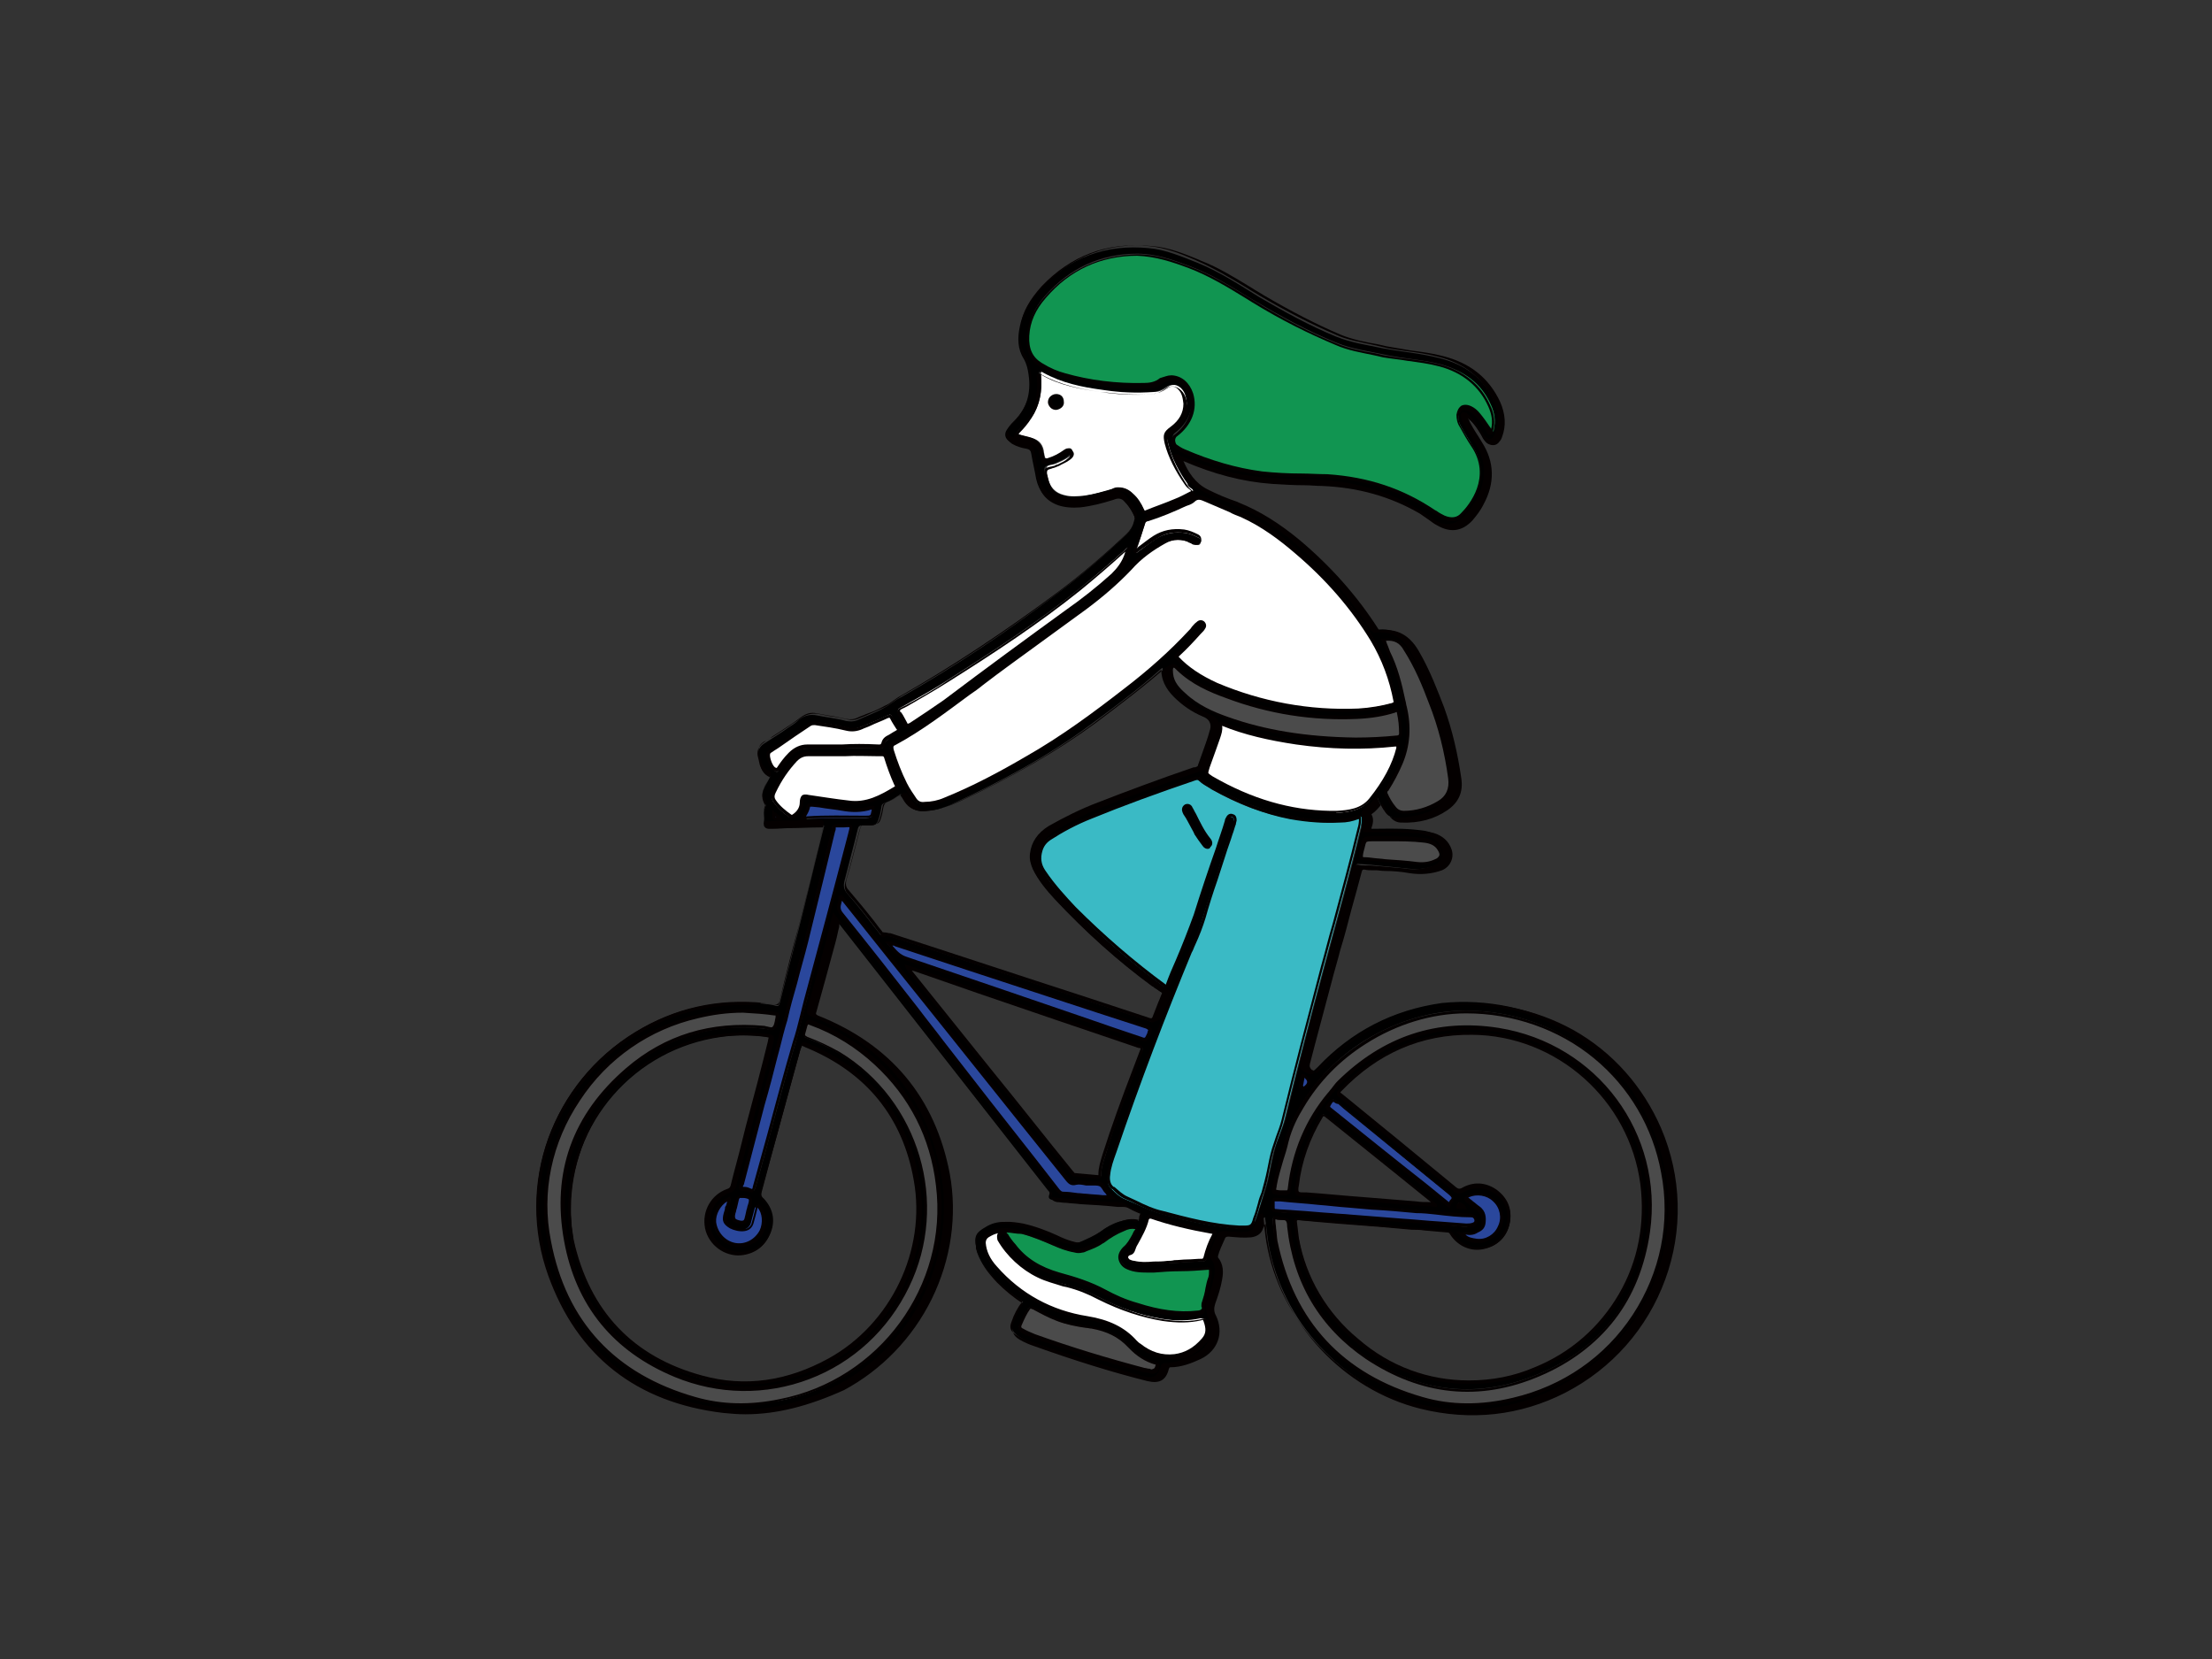 <?xml version="1.0" encoding="utf-8"?>
<!-- Generator: Adobe Illustrator 27.2.0, SVG Export Plug-In . SVG Version: 6.00 Build 0)  -->
<svg version="1.1" id="レイヤー_1" xmlns="http://www.w3.org/2000/svg" xmlns:xlink="http://www.w3.org/1999/xlink" x="0px"
	 y="0px" viewBox="0 0 320 240" style="enable-background:new 0 0 320 240;" xml:space="preserve">
<rect x="0" y="0" width="320" height="240" fill="#333333" stroke="none"/>
<style type="text/css">
	.st0{fill:#4B4B4B;}
	.st1{fill:#2A479C;}
	.st2{fill:#119551;}
	.st3{fill:#FFFFFF;}
	.st4{fill:#3ABAC5;}
	.st5{fill:#040000;}
</style>
<g>
	<g id="XMLID_00000068639071637262081730000006431079118751528836_">
		<g>
			<path class="st0" d="M240.5,169.6c2.7,15-6.7,29.4-21.6,32.9c-4.4,1-8.8,1.1-13.2-0.1c-11.6-3.3-18.7-10.9-21.1-22.7
				c-0.2-0.9-0.2-1.9-0.4-2.9c-0.1-0.4,0.1-0.6,0.5-0.5c0.2,0,0.4,0.1,0.7,0.1c1,0.1,1,0.1,1.1,1.1c1,8,4.6,14.5,11.3,19
				c7.8,5.2,16.2,6.2,24.8,2.5c9.1-3.8,14.5-10.9,15.9-20.7c1.9-14.2-7.6-27-21.7-29.3c-8.9-1.4-16.7,1.3-23.1,7.7
				c-0.5,0.5-0.9,1.1-1.4,1.7c-3.3,4-5.2,8.6-5.8,13.7c-0.1,0.5-0.2,0.6-0.6,0.5c-0.3,0-0.5,0-0.8-0.1c-0.9-0.1-0.9-0.1-0.7-1
				c0.4-2.1,1.2-4.2,1.7-6.3c0.4-1.8,1.2-3.5,2.2-5.1c2.3-3.8,5.4-6.9,9.1-9.3c4.6-3,9.7-4.4,14.7-4.4
				C226.3,146.3,238.1,156.1,240.5,169.6z"/>
			<path d="M239.8,163.1c6.1,14.4,0.2,30.8-13.8,37.9c-6.6,3.4-13.5,4.1-20.7,2.3c-11.1-2.7-19.8-12.1-21.8-23.4
				c-0.2-1.3-0.3-2.5-0.5-3.8c-0.3,0.1-0.3,0.3-0.3,0.5c-0.2,0.4-0.3,0.8-0.6,1.2c-0.3,0.5-0.8,0.8-1.4,0.9c-1.1,0.1-2.1,0-3.2-0.1
				c-0.4,0-0.7,0.1-0.8,0.4c-0.4,0.8-0.8,1.6-1,2.5c0,0.1-0.1,0.3,0,0.4c0.8,0.9,0.7,1.9,0.5,3c-0.2,1.2-0.6,2.3-1,3.4
				c-0.2,0.7-0.2,1.3,0.1,1.9c1.2,2.4,0.3,4.8-2.1,6c-1.4,0.7-2.8,1.2-4.3,1.2c-0.2,0-0.3,0.1-0.4,0.3c-0.4,1.5-1.2,2-2.8,1.6
				c-5.6-1.4-11.1-3.2-16.5-5.1c-0.7-0.2-1.3-0.5-1.9-0.9c-0.8-0.6-1.1-1.1-0.8-2.1c0.4-1,0.8-2,1.5-2.9c-1.4-0.9-2.8-2-4-3.2
				c-1.2-1.3-2.4-2.7-2.8-4.5c0-0.1,0-0.1,0-0.2c-0.3-1.6,0-2.1,1.4-2.9c1.6-1,3.2-0.8,4.9-0.4c1.7,0.4,3.3,1,4.8,1.7
				c0.9,0.4,1.8,0.8,2.8,1c0.4,0.1,0.8,0,1.1-0.1c1.1-0.5,2.1-0.9,3.1-1.6c0.8-0.6,1.7-1.1,2.7-1.4c0.8-0.2,1.5-0.4,2.3-0.1
				c0.6,0.2,0.5-0.3,0.6-0.6c0.1-0.2,0.2-0.5-0.2-0.6c-0.7-0.3-1.3-0.6-1.9-0.9c-0.5-0.3-1.1-0.2-1.6-0.2c-2.5-0.2-5-0.4-7.6-0.6
				c-0.4,0-0.9-0.1-1.3-0.1c-0.5-0.1-0.7-0.3-0.5-0.8c0.1-0.3,0-0.4-0.2-0.6c-5.1-6.5-10.2-13-15.2-19.4
				c-5.1-6.5-10.1-12.9-15.2-19.4c-0.1-0.2-0.3-0.3-0.5-0.6c-0.3,1.1-0.5,2.1-0.8,3.1c-0.9,3.4-1.9,6.8-2.8,10.2
				c-0.1,0.4,0,0.6,0.4,0.8c10.5,4.1,16.8,11.7,18.9,22.8c2.3,12.3-4.1,25.2-15.2,31c-5.2,2.7-10.8,4-16.7,3.3
				c-12.3-1.5-20.9-8.1-25.1-19.7c-4.8-13.1,0.5-27.6,12.4-34.9c5.7-3.5,11.9-4.9,18.6-4.2c0.6,0.1,1.2,0.1,1.8,0.3
				c0.4,0.1,0.5,0,0.6-0.4c0.9-3.6,1.9-7.3,2.8-10.9c1.2-4.7,2.3-9.5,3.5-14.2c0.2-0.7,0.2-0.7-0.6-0.7c-2.3,0.1-4.6,0.1-6.9,0.2
				c-0.2,0-0.4,0-0.6,0c-0.2,0-0.5-0.2-0.5-0.4c0.2-0.8-0.2-1.6,0.2-2.3c0.1-0.2,0.1-0.4,0-0.5c-0.5-0.8-0.5-1.6-0.1-2.4
				c0.2-0.4,0.5-0.9,0.7-1.3c0.1-0.2,0.2-0.3-0.1-0.4c-0.7-0.3-1.1-0.9-1.2-1.6c-0.1-0.4-0.2-0.9-0.3-1.3c-0.1-0.7,0.2-1.3,0.8-1.7
				c1.2-0.8,2.4-1.5,3.5-2.3c0.6-0.4,1.1-0.7,1.6-1.2c0.8-0.6,1.6-0.8,2.6-0.6c1.4,0.3,2.8,0.4,4.2,0.8c0.6,0.1,1.1,0.1,1.6-0.1
				c1.3-0.6,2.7-1.1,3.9-1.8c0.8-0.4,1.5-1.1,2.4-1.5c7.9-4.5,15.4-9.5,22.6-15c3.5-2.6,6.7-5.4,9.9-8.4c0.7-0.6,1.1-1.4,1.3-2.3
				c0.1-0.2,0-0.3,0-0.5c-0.4-0.9-0.9-1.7-1.6-2.4c-0.5-0.6-1.2-0.6-1.9-0.4c-1.5,0.5-3.1,0.9-4.7,1.1c-1.1,0.1-2.1,0-3.1-0.3
				c-1.6-0.5-2.5-1.7-2.9-3.4c-0.2-1.2-0.5-2.4-0.7-3.6c-0.1-0.7-0.5-1.1-1.2-1.2c-0.7-0.1-1.3-0.3-1.9-0.6
				c-0.7-0.4-0.9-1.1-0.4-1.8c0.2-0.3,0.5-0.6,0.8-0.9c2-1.9,2.7-4.3,2.3-7c-0.1-0.8-0.3-1.6-0.7-2.3c-0.9-1.4-0.9-3-0.6-4.5
				c0.4-2.2,1.5-4,3-5.6c4.2-4.6,9.5-6.5,15.7-5.9c2.4,0.2,4.7,1.2,7,2.1c3.2,1.3,6.1,3.2,9,5c3.6,2.1,7.2,4.1,11.1,5.7
				c2.2,0.9,4.5,1.2,6.8,1.7c2.7,0.5,5.4,0.7,8.1,1.4c3.7,0.9,6.5,2.9,8.1,6.5c0.7,1.6,1,3.2,0.3,4.9c-0.1,0.2-0.2,0.4-0.3,0.6
				c-0.4,0.5-1,0.6-1.4,0.1c-0.3-0.3-0.5-0.7-0.7-1.1c-0.5-0.8-1-1.6-1.8-2.3c-0.1-0.1-0.3-0.3-0.5-0.2c-0.2,0.1-0.1,0.4,0,0.5
				c0.1,0.4,0.4,0.9,0.6,1.2c0.4,0.7,0.9,1.4,1.3,2.1c1.8,2.9,1.8,5.8,0.2,8.7c-0.4,0.8-0.9,1.6-1.6,2.3c-1.4,1.5-3,1.7-4.8,0.6
				c-0.9-0.5-1.6-1.2-2.5-1.7c-4.4-2.6-9.2-3.9-14.3-4.1c-2.4-0.1-4.8-0.1-7.2-0.3c-4.4-0.3-8.6-1.5-12.7-3.3
				c-0.1-0.1-0.3-0.1-0.4-0.2c0,0-0.1,0-0.2,0c0.8,1.9,1.9,3.7,3.8,4.7c1.4,0.7,2.9,1.3,4.4,1.9c3.3,1.3,6.2,3.2,8.8,5.4
				c4.4,3.7,8.2,7.9,11.3,12.7c0.2,0.2,0.3,0.4,0.6,0.3c2.4-0.3,4,0.8,5.2,2.8c1.5,2.6,2.6,5.4,3.6,8.2c1.2,3.3,2,6.7,2.5,10.2
				c0.2,1.8-0.3,3.3-1.9,4.3c-2,1.3-4.2,1.8-6.6,1.8c-0.7,0-1.3-0.5-1.7-1.1c-0.3-0.6-0.8-1.1-1-1.9c-0.6,0.7-1.1,1.4-1.8,1.9
				c-0.1,0.1-0.1,0.1,0,0.2c0.4,0.6,0.2,1.3,0,1.9c-0.1,0.5,0,0.5,0.5,0.5c2.2,0,4.3-0.1,6.5,0.1c0.7,0.1,1.4,0.1,2.1,0.3
				c1.1,0.4,2,1.1,2.4,2.2c0.4,1.1-0.2,2.2-1.3,2.7c-1.5,0.6-3,0.6-4.6,0.4c-1.6-0.2-3.2-0.3-4.8-0.5c-0.5,0-1.1-0.1-1.6-0.1
				c-0.4-0.1-0.6,0.1-0.7,0.5c-1,3.8-2,7.6-3,11.3c-1.5,5.5-3,11-4.3,16.5c-0.1,0.6,0,0.9,0.4,1.2c0.8,0.6,0.8,0.6,1.5-0.1
				c4.9-5.2,10.9-8.3,18-9.3C221.7,143.8,234.5,150.7,239.8,163.1z M218.9,202.4c14.9-3.5,24.4-17.8,21.6-32.9
				c-2.5-13.4-14.3-23.3-28.5-23.3c-4.9,0-10,1.5-14.7,4.4c-3.8,2.4-6.8,5.5-9.1,9.3c-0.9,1.6-1.8,3.3-2.2,5.1
				c-0.5,2.1-1.3,4.1-1.7,6.3c-0.2,0.9-0.1,0.9,0.7,1c0.3,0,0.5,0,0.8,0.1c0.4,0.1,0.6,0,0.6-0.5c0.6-5.1,2.4-9.7,5.8-13.7
				c0.5-0.6,0.9-1.2,1.4-1.7c6.4-6.4,14.1-9.1,23.1-7.7c14.1,2.3,23.7,15.1,21.7,29.3c-1.3,9.8-6.7,16.9-15.9,20.7
				c-8.6,3.6-17.1,2.7-24.8-2.5c-6.7-4.5-10.4-11-11.3-19c-0.1-1-0.1-1-1.1-1.1c-0.2,0-0.4,0-0.7-0.1c-0.4-0.1-0.5,0.1-0.5,0.5
				c0.1,1,0.2,1.9,0.4,2.9c2.5,11.8,9.5,19.5,21.1,22.7C210.1,203.5,214.5,203.5,218.9,202.4z M222.2,198.1
				c10.7-4.4,16.9-15.3,15.4-26.7c-1.6-12.3-12.2-21.7-24.6-21.8c-7.5-0.1-13.9,2.7-19,8.2c-0.4,0.4-0.3,0.5,0.1,0.8
				c5.5,4.5,11,9,16.6,13.6c0.4,0.3,0.6,0.3,1,0.1c1.7-0.9,3.3-0.9,4.9,0.2c1.5,1.1,2.2,2.7,1.8,4.5c-0.4,1.9-1.7,3.2-3.6,3.6
				c-1.8,0.4-3.5-0.4-4.6-2c-0.1-0.2-0.3-0.4-0.6-0.4c-1.7-0.1-3.4-0.3-5.2-0.4c-5.5-0.4-11-0.9-16.5-1.3c-0.3,0-0.4,0.1-0.4,0.4
				c0.1,0.9,0.2,1.7,0.4,2.5c2.2,11.9,12.7,20.6,24.8,20.6C215.9,200,219.1,199.4,222.2,198.1z M216.9,177.6
				c0.6-1.3,0.3-2.9-0.7-3.9c-1-1-2.6-1.2-3.8-0.6c-0.3,0.2-0.3,0.3,0,0.5c0.5,0.4,1,0.8,1.5,1.2c0.8,0.6,0.9,1.4,0.8,2.3
				c-0.1,0.6-0.4,0.9-0.9,1.1c-0.7,0.3-1.5,0.2-2.3,0.2c0.6,0.7,1.2,1,2.2,1.1C214.9,179.7,216.3,178.9,216.9,177.6z M216.1,62.1
				c0.3-1.2,0.1-2.4-0.4-3.5c-1.4-3.2-4-5-7.3-5.9c-2.6-0.7-5.4-0.8-8.1-1.4c-2.3-0.5-4.7-0.8-6.9-1.7c-4.2-1.7-8.2-3.9-12.1-6.2
				c-3-1.8-5.9-3.7-9.2-4.9c-2.4-0.9-4.8-1.8-7.6-1.8c-5.3,0-9.8,2.1-13.4,6.2c-1.4,1.6-2.3,3.4-2.4,5.6c-0.1,1.7,0.4,3.2,2,4.1
				c1.1,0.6,2.2,1.2,3.4,1.5c3.7,1.1,7.6,1.5,11.5,1.4c0.9,0,1.8-0.2,2.5-0.8c0.4-0.3,0.9-0.4,1.4-0.4c1.3,0.1,2.3,1,2.7,2.4
				c0.6,2.2-0.2,4.4-2.2,5.9c-0.5,0.3-0.5,1.3,0,1.6c0.4,0.3,0.8,0.5,1.2,0.7c3.6,1.6,7.4,2.7,11.3,3.2c3.1,0.4,6.3,0.2,9.4,0.5
				c5.6,0.4,10.8,2,15.4,5.2c0.5,0.3,0.9,0.6,1.4,0.9c1,0.5,1.9,0.4,2.7-0.4c2.5-2.6,3.9-6.4,1.5-10c-0.6-0.9-1.1-1.8-1.6-2.7
				c-0.3-0.5-0.5-1.1-0.4-1.7c0.1-1,0.9-1.5,1.8-1c0.5,0.2,0.8,0.6,1.2,0.9c0.6,0.7,1.1,1.4,1.6,2.2c0.1,0.1,0.1,0.3,0.3,0.3
				C216.1,62.5,216.1,62.3,216.1,62.1z M213.1,177.2c0.4-0.1,0.5-0.3,0.5-0.7c-0.1-0.4-0.2-0.6-0.7-0.6c-2.6-0.1-5.2-0.4-7.8-0.6
				c-3.3-0.2-6.5-0.6-9.8-0.8c-3.3-0.3-6.7-0.6-10-0.8c-1.3-0.1-1-0.2-1.1,1c0,0.4,0.1,0.5,0.5,0.6c0.9,0.1,1.8,0.2,2.8,0.2
				c2.6,0.2,5.3,0.4,7.9,0.6c2.5,0.2,5.1,0.4,7.6,0.6c3.1,0.2,6.1,0.5,9.2,0.8C212.4,177.3,212.7,177.3,213.1,177.2z M211.1,174.6
				c0.2,0,0.4,0.1,0.6,0c-0.1-0.2-0.3-0.3-0.4-0.5c-0.1-0.1-0.2-0.2-0.3,0c-0.1,0.1-0.2,0.2-0.2,0.3
				C210.9,174.6,211.1,174.6,211.1,174.6z M209.9,173.9c0.4-0.5,0.2-0.7-0.2-1c-5.4-4.4-10.7-8.8-16.1-13.2
				c-0.8-0.7-0.8-0.7-1.4,0.2c-0.2,0.3-0.2,0.4,0.1,0.7c5.8,4.6,11.5,9.3,17.3,13.9C209.7,174.2,209.8,174,209.9,173.9z M208.2,116
				c1.4-0.8,1.8-2,1.6-3.5c-0.5-3.8-1.5-7.4-2.8-11c-1-2.6-2.1-5.2-3.7-7.6c-0.8-1.2-1.8-1.6-3.3-1.4c0.4,0.6,0.5,1.3,0.8,1.9
				c1.2,2.5,1.8,5.2,2.4,7.9c0.7,2.8,0.5,5.5-0.6,8.1c-0.6,1.3-1.3,2.5-2,3.7c-0.1,0.2-0.3,0.3-0.2,0.6c0.3,0.7,0.7,1.4,1.2,2
				c0.4,0.4,0.8,0.6,1.4,0.6C205,117.4,206.7,116.9,208.2,116z M207.7,124.4c0.8-0.3,0.9-0.9,0.5-1.6c-0.5-0.8-1.3-1.1-2.2-1.3
				c-1.7-0.2-3.3-0.2-5-0.2c-0.8,0-1.5,0-2.3,0c-1.2,0-1.2,0-1.6,1.2c-0.4,1.7-0.4,1.7,1.3,1.8c0,0,0,0,0.1,0
				c2.2,0.2,4.3,0.3,6.5,0.6C205.9,125,206.8,124.8,207.7,124.4z M207.6,174.3c0-0.2-0.1-0.2-0.2-0.3c-5.2-4.2-10.4-8.4-15.6-12.6
				c-0.4-0.3-0.5-0.2-0.7,0.2c-1.8,3-3,6.3-3.5,9.9c-0.2,1.2-0.1,1.2,1,1.3c0.1,0,0.2,0,0.3,0c2.8,0.2,5.7,0.5,8.5,0.7
				c2.5,0.2,5,0.4,7.4,0.6C205.8,174.2,206.7,174.3,207.6,174.3z M202.6,106.1c0-1-0.1-2-0.3-3c-0.1-0.4-0.2-0.5-0.6-0.3
				c-1.7,0.6-3.5,0.8-5.3,0.9c-6.5,0.3-12.8-0.8-18.9-3c-2.5-0.9-5-2-7-4c-0.2-0.2-0.6-0.6-0.8-0.5c-0.3,0.2-0.3,0.7-0.2,1
				c0.1,1.3,0.9,2.2,1.8,3.1c1.8,1.6,4,2.6,6.2,3.4c6,2.3,12.2,3.1,18.6,3.1c2,0,4-0.1,6.1-0.3C202.5,106.6,202.6,106.4,202.6,106.1
				z M202.2,108.2c0.1-0.4,0.1-0.5-0.4-0.5c-4.8,0.5-9.5,0.3-14.3-0.3c-3.6-0.5-7.2-1.3-10.6-2.6c-0.3-0.1-0.4-0.1-0.4,0.3
				c0.1,0.6-0.1,1.1-0.3,1.7c-0.5,1.4-1,2.8-1.5,4.2c-0.3,1-0.3,1,0.6,1.5c5.3,3.1,10.9,5,17,5.1c0.3,0,0.7,0,1,0
				c1.8-0.1,3.6-0.4,4.9-1.9C200,113.4,201.5,111,202.2,108.2z M201.5,101.7c0.3-0.1,0.5-0.1,0.4-0.5c-0.6-3.1-1.7-6.1-3.3-8.8
				c-2.9-4.9-6.7-9.1-11-12.8c-2.4-2.1-4.9-3.9-7.9-5.2c-1.7-0.7-3.4-1.4-5.1-2.2c-0.7-0.3-1.2-0.5-1.9,0.1
				c-0.3,0.3-0.7,0.4-1.1,0.6c-1.8,0.9-3.6,1.6-5.5,2.2c-0.2,0.1-0.4,0.1-0.5,0.4c-0.5,1.4-0.9,2.8-1.4,4.3c0,0,0.1,0.1,0.1,0.1
				c1-0.7,1.9-1.5,2.9-2.1c1.3-0.9,2.7-1,4.2-0.8c0.7,0.1,1.3,0.4,1.9,0.7c0.3,0.1,0.4,0.4,0.3,0.7c-0.1,0.3-0.4,0.4-0.7,0.3
				c-0.2-0.1-0.5-0.2-0.7-0.3c-1.3-0.5-2.6-0.6-3.9,0.1c-1.9,1-3.6,2.3-5,3.8c-2,2.1-4.2,4-6.5,5.7c-5,3.7-10,7.3-15,11
				c-4.1,3-8.2,6.2-12.7,8.7c-0.4,0.2-0.4,0.6-0.3,0.9c0.5,1.6,1.1,3.3,1.9,4.8c0.4,0.8,0.9,1.4,1.3,2.1c0.4,0.5,0.9,0.8,1.5,0.7
				c1,0,2-0.3,2.9-0.6c4.1-1.6,7.9-3.7,11.8-5.9c5-2.8,9.6-6.2,14.1-9.8c3.4-2.6,6.6-5.4,9.6-8.5c0.4-0.4,0.8-0.9,1.2-1.3
				c0.2-0.2,0.5-0.3,0.8-0.1c0.3,0.2,0.2,0.5,0.1,0.7c-0.2,0.2-0.3,0.4-0.5,0.6c-1,1.1-2,2.2-3.1,3.2c-0.1,0.1-0.3,0.2-0.1,0.5
				c1.6,1.7,3.6,2.9,5.7,3.8c6.6,2.8,13.4,4,20.5,3.7C198.2,102.5,199.9,102.2,201.5,101.7z M196.9,118.4c0-0.3-0.1-0.4-0.4-0.3
				c-0.8,0.3-1.7,0.4-2.6,0.5c-2.4,0.2-4.8-0.1-7.1-0.5c-4-0.7-7.7-2.3-11.3-4.2c-0.6-0.3-1.3-0.6-1.7-1.2c-0.3-0.3-0.5-0.3-0.9-0.2
				c-5,1.7-10,3.5-14.9,5.5c-2.1,0.9-4.2,1.9-6.1,3.1c-0.7,0.4-1.1,1-1.3,1.8c-0.3,1.1-0.2,2.1,0.4,3c1.3,2,2.8,3.7,4.5,5.3
				c4,4.1,8.3,7.8,13,11.2c0.3,0.2,0.4,0.1,0.5-0.1c1.3-3.3,2.8-6.6,4-10c1.5-4.5,3-9,4.5-13.6c0.1-0.2,0.1-0.3,0.2-0.5
				c0.1-0.3,0.4-0.4,0.7-0.3c0.3,0.1,0.4,0.4,0.3,0.6c0,0.2-0.1,0.3-0.1,0.5c-0.5,1.5-1,3-1.5,4.5c-0.9,3-2,6-2.9,9
				c-0.5,1.7-1.3,3.3-1.9,5c-3.9,9.5-7.6,19.2-10.9,28.9c-0.4,1.1-0.8,2.2-0.9,3.4c-0.1,0.7,0,1.4,0.5,1.9c0.6,0.6,1.3,1.1,2,1.5
				c1.7,0.8,3.4,1.6,5.2,2.1c3.6,1,7.3,1.9,11,2.1c0.2,0,0.4,0,0.7,0c1.3,0,1.5-0.1,1.9-1.3c0.4-1.2,0.8-2.5,1.2-3.8
				c0.7-2.1,0.9-4.2,1.5-6.3c0.4-1.4,1.1-2.8,1.5-4.3c1.8-7.4,3.7-14.8,5.7-22.1c1.8-6.7,3.7-13.3,5.3-20.1
				C196.8,119.3,196.9,118.9,196.9,118.4z M188.7,157.3c0.8-0.7,0.8-1.1-0.1-1.7c0,0-0.1,0-0.2,0c-0.1,0.5-0.2,0.9-0.3,1.3
				c-0.1,0.2,0.1,0.3,0.2,0.5C188.5,157.4,188.6,157.5,188.7,157.3z M175.7,178.7c0.1-0.2,0.1-0.3-0.2-0.4c-3-0.5-6-1.2-8.9-2.2
				c-0.3-0.1-0.4,0-0.5,0.3c-0.4,1.6-1.3,3-2,4.4c-0.1,0.3-0.3,0.5-0.6,0.6c-0.2,0.1-0.4,0.3-0.4,0.5c0,0.3,0.2,0.4,0.4,0.5
				c0.2,0.1,0.5,0.2,0.7,0.3c0.8,0.2,1.7,0.2,2.8,0.1c0.8,0.1,1.9-0.1,3.1-0.1c1.3-0.1,2.6-0.2,3.9-0.2c0.2,0,0.4-0.1,0.5-0.3
				C174.7,180.9,175.1,179.8,175.7,178.7z M175.3,105.9c0.2-0.8,0.1-1.8-1-2.2c-1.6-0.7-3-1.6-4.3-2.9c-1.1-1.1-1.9-2.4-1.8-4.2
				c-0.1,0.1-0.2,0.1-0.3,0.2c-3.2,2.9-6.6,5.4-10.1,8c-6.2,4.6-12.9,8.2-19.8,11.4c-1.2,0.6-2.5,1-3.8,1.1
				c-1.3,0.2-2.4-0.1-3.1-1.3c-0.2-0.3-0.4-0.6-0.6-0.9c-0.1-0.2-0.2-0.3-0.4-0.1c-0.7,0.5-1.4,0.9-2.2,1.2
				c-0.3,0.1-0.4,0.3-0.4,0.6c-0.1,0.6-0.2,1.1-0.4,1.7c-0.2,0.7-0.5,0.9-1.2,0.9c-0.4,0-0.7,0-1.1,0c-0.4,0-0.6,0.1-0.7,0.5
				c-0.6,2.5-1.3,5-1.9,7.4c-0.2,0.8-0.2,1.3,0.4,2c1.6,1.8,3.1,3.8,4.6,5.7c0.1,0.1,0.2,0.4,0.4,0.3c0.4-0.2,0.7-0.1,1.1,0.1
				c9.3,3,18.6,6.1,27.9,9.1c3.2,1.1,6.5,2.1,9.7,3.2c0.2,0.1,0.5,0.2,0.6-0.2c0.4-1.2,0.9-2.3,1.3-3.5c0-0.1,0.1-0.2-0.1-0.4
				c-0.5-0.3-0.9-0.6-1.4-1c-5.1-3.7-9.7-7.9-14-12.5c-1.2-1.3-2.4-2.7-3.2-4.3c-0.3-0.7-0.4-1.4-0.4-2.1c0.2-1.7,1.1-2.9,2.6-3.8
				c2.3-1.3,4.6-2.5,7.1-3.4c4.6-1.8,9.2-3.5,13.9-5.1c0.3-0.1,0.6-0.1,0.7-0.5C174.2,109.2,174.8,107.6,175.3,105.9z M175.1,183.9
				c0-0.4-0.1-0.5-0.5-0.5c-2.8,0.3-5.5,0.1-7.8,0.4c-1.6,0-2.7,0-3.7-0.5c-1.2-0.6-1.5-1.9-0.5-2.8c0.8-0.7,1.2-1.7,1.7-2.5
				c0.2-0.4,0.1-0.5-0.3-0.5c-0.6-0.1-1.2,0.1-1.7,0.3c-1.1,0.4-2.1,1.1-3.1,1.8c-0.9,0.6-1.9,0.9-2.9,1.3c-0.3,0.1-0.7,0.1-1,0
				c-1.1-0.2-2.1-0.6-3.1-1c-1.5-0.7-3-1.3-4.7-1.7c-0.8-0.2-1.7-0.3-2.5-0.3c-0.7,0.1-1.5,0.3-2.1,0.8c-0.4,0.3-0.6,0.6-0.5,1.1
				c0.1,1.4,0.8,2.5,1.7,3.6c3.6,4,8,6.5,13.3,7.3c2.7,0.4,5.1,1.4,7,3.4c0.2,0.2,0.4,0.4,0.6,0.6c1.5,1.2,3.2,1.8,5.1,1.6
				c1.7-0.2,3.1-1.1,4.2-2.4c0.7-0.8,0.6-1.8,0.3-2.8c-0.1-0.3-0.3-0.4-0.6-0.3c-1.8,0.4-3.7,0.3-5.5,0.1c-3.3-0.5-6.3-1.6-9.2-3.1
				c-1.5-0.8-3-1.4-4.6-1.8c-1.4-0.4-2.9-0.8-4.2-1.4c-2.3-1.1-4.4-3.1-5.7-5.3c-0.2-0.3-0.3-0.7,0.1-0.9c0.1-0.1,0.2-0.1,0.3-0.1
				c0.2,0,0.4,0.2,0.6,0.4c0.2,0.4,0.8,1.2,1.1,1.5c1.7,2.2,3.9,3.5,6.5,4.2c2.3,0.6,4.5,1.3,6.6,2.5c1.5,0.8,3.1,1.4,4.7,2
				c2.8,0.9,5.7,1.4,8.7,1.1c0.6-0.1,0.9-0.2,0.8-0.9c0-0.2,0-0.4,0.1-0.6c0.4-1.1,0.5-2.3,0.8-3.5C175,184.6,175,184.3,175.1,183.9
				z M172.3,71.2c0.3-0.2,0.3-0.3,0-0.5c-0.3-0.2-0.6-0.4-0.8-0.7c-1.3-1.8-2.3-3.7-2.8-5.8c-0.3-1.3-0.2-1.5,0.8-2.3
				c1.2-0.9,1.9-2,1.9-3.5c0-0.9-0.2-1.6-0.8-2.2c-0.6-0.6-1.3-0.7-2-0.2c-0.6,0.4-1.2,0.7-1.9,0.7c-2.5,0.2-5,0-7.5-0.3
				c-3-0.4-5.9-1-8.6-2.5c-0.4-0.3-0.3,0.1-0.3,0.3c0.2,2.2-0.1,4.2-1.3,6.1c-0.5,0.8-1.1,1.4-1.7,2c-0.4,0.4-0.4,0.5,0.2,0.7
				c0.4,0.1,0.8,0.2,1.2,0.3c1.1,0.2,1.8,0.8,2,1.9c0,0.2,0.1,0.5,0.1,0.7c0,0.5,0.3,0.5,0.7,0.4c0.9-0.3,1.7-0.7,2.4-1.2
				c0.3-0.2,0.7-0.3,0.9,0c0.2,0.4,0,0.7-0.3,0.9c-0.6,0.5-1.4,0.8-2.1,1.1c-0.4,0.2-1.1,0.1-1.3,0.6c-0.1,0.5,0.1,1,0.2,1.5
				c0.3,1.2,1.1,2,2.3,2.4c1,0.3,2,0.2,3,0.1c1.4-0.2,2.8-0.6,4.1-1c1.1-0.3,2-0.1,2.8,0.7c0.7,0.6,1.2,1.4,1.6,2.2
				c0.2,0.3,0.3,0.4,0.6,0.3c1.4-0.5,2.7-1,4.1-1.6C170.8,72,171.6,71.7,172.3,71.2z M167.4,197.5c0-0.2-0.2-0.2-0.3-0.3
				c-1.5-0.4-2.7-1.3-3.8-2.4c-1.5-1.6-3.3-2.4-5.4-2.8c-1.7-0.3-3.4-0.5-5-1.1c-1.2-0.5-2.4-1-3.5-1.7c-0.2-0.1-0.4-0.2-0.6,0.1
				c-0.5,0.7-0.9,1.5-1.2,2.4c-0.2,0.4,0,0.6,0.3,0.8c0.6,0.3,1.2,0.6,1.8,0.8c5.2,1.8,10.5,3.5,15.9,4.9c0.3,0.1,0.6,0.1,1,0.2
				c0.2-0.1,0.3-0.1,0.5-0.2C167.3,198.1,167.4,197.8,167.4,197.5z M166.3,149.4c0.2-0.5,0.1-0.6-0.4-0.8
				c-12.1-4-24.2-7.9-36.3-11.9c-0.3-0.1-0.6-0.3-1-0.3c0.8,0.9,1.3,1.8,2.6,2.2c11.2,3.8,22.4,7.6,33.7,11.5
				C165.8,150.5,165.8,150.5,166.3,149.4z M165.2,152.1c0.2-0.4,0.1-0.6-0.3-0.7c-10-3.4-20.1-6.9-30.1-10.3
				c-1.1-0.4-2.2-0.8-3.4-1.1c0.1,0.3,0.2,0.4,0.3,0.5c3.8,4.8,7.6,9.5,11.5,14.3c4,4.9,7.9,9.9,11.9,14.8c0.1,0.2,0.2,0.3,0.5,0.4
				c1.1,0.1,2.2,0.2,3.3,0.3c0.3,0,0.4-0.1,0.4-0.3c0-1,0.3-1.9,0.6-2.8C161.4,162,163.4,157.1,165.2,152.1z M163.2,79.2
				c-0.2,0-0.3,0.2-0.4,0.3c-2.1,1.9-4.4,3.8-6.6,5.6c-6.1,4.9-12.6,9.1-19.2,13.3c-2.2,1.4-4.4,2.7-6.7,3.9
				c-0.4,0.2-0.5,0.4-0.3,0.8c0.3,0.5,0.6,1,0.8,1.5c0.2,0.4,0.4,0.4,0.7,0.2c1.7-1.1,3.3-2.2,4.9-3.3c5.9-4.4,11.9-8.8,17.9-13.1
				c2.2-1.6,4.4-3.2,6.4-5.1C162,82.2,162.9,81,163.2,79.2z M160.7,173.2c-0.6-0.6-0.9-1.3-1.4-1.7c-0.5-0.4-1.3-0.2-1.9-0.3
				c-0.6-0.1-1.2-0.2-1.8-0.1c-0.6,0.1-0.9-0.1-1.2-0.5c-10.4-13-20.8-26-31.2-39c-0.5-0.6-1-1.2-1.5-1.8c0,0-0.1,0-0.1,0
				c0.1,0.8-0.7,1.3,0.1,2.3c5,6.2,9.8,12.4,14.6,18.6c5.6,7.1,11.2,14.3,16.8,21.4c0.2,0.2,0.4,0.4,0.7,0.4
				c1.1,0.1,2.3,0.2,3.4,0.3C158.3,173,159.4,173.1,160.7,173.2z M112.9,202.6c14.6-2.8,24.6-16.5,22.8-31.2c-0.9-7-3.9-12.9-9-17.6
				c-2.7-2.5-5.9-4.4-9.3-5.7c-0.4-0.2-0.6-0.1-0.7,0.4c-0.1,0.3-0.2,0.7-0.3,1c-0.2,0.4,0,0.6,0.4,0.7c1.6,0.6,3.1,1.3,4.6,2.2
				c11.4,6.9,15.8,21.7,9.9,33.7c-6.1,12.6-20.7,18.3-33.6,12.9c-8.7-3.6-14.1-10.2-15.8-19.5c-1.8-9.8,1.3-18.2,8.9-24.7
				c5.6-4.8,12.3-6.8,19.7-6c0.5,0,1.2,0.4,1.5,0c0.3-0.3,0.3-1,0.5-1.5c0.1-0.3,0-0.4-0.3-0.5c-1.5-0.3-3.1-0.4-4.6-0.4
				c-2.2,0-4.4,0.3-6.6,0.8c-14.5,3.3-24.3,17.9-21.5,32.5c2.3,11.9,9.5,19.5,21.1,22.7C104.6,203.4,108.8,203.4,112.9,202.6z
				 M120.1,196.7c9.1-5.1,14.2-15.7,12.4-25.9c-1.7-9.4-7-15.8-15.8-19.5c-0.7-0.3-0.7-0.3-0.9,0.5c-1.9,6.9-3.8,13.8-5.6,20.6
				c-0.1,0.4-0.1,0.7,0.3,1c1.3,1.4,1.7,3.1,1,4.9c-0.7,1.8-2.1,2.9-4,3.1c-2.3,0.2-4.5-1.5-5-3.7c-0.5-2.3,0.8-4.7,3.1-5.4
				c0.4-0.1,0.6-0.3,0.7-0.7c0.7-2.8,1.5-5.7,2.2-8.5c1.1-4.1,2.2-8.2,3.2-12.3c0.2-0.7,0.2-0.7-0.6-0.8c-2.2-0.3-4.5-0.3-6.7,0
				c-12.6,1.7-21.9,12.4-21.9,25.1c0.1,0.8,0.1,1.7,0.2,2.5c0.1,0.7,0.2,1.4,0.3,2.1c2.3,10.4,8.6,17,18.8,19.8
				C108.1,200.9,114.3,199.9,120.1,196.7z M129.7,106c0.3-0.1,0.4-0.3,0.2-0.6c-0.3-0.5-0.6-0.9-0.8-1.4c-0.2-0.3-0.3-0.4-0.7-0.2
				c-1.2,0.6-2.5,1.1-3.7,1.6c-0.7,0.3-1.4,0.3-2.1,0.2c-1.5-0.4-3-0.6-4.5-0.8c-0.3,0-0.6,0-0.9,0.2c-1.8,1.3-3.7,2.5-5.6,3.8
				c-0.2,0.1-0.3,0.2-0.4,0.5c-0.1,0.5,0.3,1.8,0.8,2.2c0.3,0.2,0.5,0.3,0.7-0.1c0.5-0.7,1-1.3,1.6-2c0.7-0.7,1.6-1.1,2.6-1.1
				c1.7,0,3.4,0,5.1,0c1.7-0.1,3.5-0.1,5.2,0c0.3,0,0.6,0,0.6-0.4c0.1-0.4,0.4-0.7,0.7-0.9C128.9,106.4,129.3,106.2,129.7,106z
				 M129.5,114c0.2-0.1,0.3-0.3,0.1-0.6c-0.6-1.3-1.1-2.6-1.5-3.9c-0.1-0.3-0.3-0.4-0.6-0.4c-1.8,0-3.6-0.1-5.3,0
				c-1.8,0-3.6,0-5.3,0c-0.7,0-1.3,0.3-1.8,0.8c-1.3,1.4-2.3,3-3.2,4.6c-0.2,0.4-0.2,0.8,0,1.3c0.6,0.9,1.4,1.6,2.3,2.2
				c0.2,0.1,0.4,0.1,0.6,0c0.7-0.5,1.1-1.1,1.1-1.9c0-0.8,0.2-1,1.1-0.9c1.9,0.3,3.8,0.6,5.7,0.8C125.2,116.5,127.4,115.3,129.5,114
				z M126.3,117.3c0-0.3,0-0.4-0.3-0.3c-1.4,0.4-2.7,0.4-4.1,0.2c-1.5-0.2-2.9-0.4-4.4-0.6c-0.2,0-0.4-0.1-0.5,0.2
				c-0.1,0.6-0.4,1.1-0.8,1.7c0.3,0,0.4,0,0.6,0c2.8-0.2,5.6-0.1,8.5-0.1C126.2,118.2,126.2,118.2,126.3,117.3z M122.9,120.6
				c0.3-1.2,0.3-1.2-0.9-1.2c-0.1,0-0.3,0-0.4,0c-1.1,0-0.8-0.1-1.1,0.9c-1.3,5.3-2.6,10.7-3.9,16c-1,3.8-2,7.5-3,11.3
				c-0.4,1.7-0.9,3.5-1.3,5.2c-1.6,6.2-3.3,12.4-4.9,18.6c-0.1,0.4-0.1,0.6,0.4,0.6c0.2,0,0.5,0.1,0.7,0.2c0.5,0.2,0.6,0.1,0.8-0.4
				c2-7,3.7-14,5.8-21c0.6-2,1-4.1,1.6-6.1C118.7,136.7,120.8,128.6,122.9,120.6z M112,117.7c-0.1,0.9,0,0.9,0.8,0.7
				C112.6,118.1,112.3,117.9,112,117.7z M110.2,178.2c0.6-1.3,0.4-3-0.5-3.9c-0.2,0.1-0.1,0.2-0.2,0.4c-0.2,0.8-0.4,1.5-0.6,2.3
				c-0.2,0.5-0.5,0.9-1.1,0.9c-0.7,0.1-1.3,0-1.9-0.4c-0.9-0.5-1.1-0.9-0.8-1.9c0.1-0.6,0.3-1.2,0.5-1.8c0-0.1,0.1-0.3,0-0.4
				c-1.3,0.5-2.2,2-2,3.5c0.2,1.7,1.3,2.9,2.9,3.2C107.9,180.4,109.5,179.6,110.2,178.2z M108.4,174.4c0.3-1.1,0.2-1.2-0.9-1.3
				c-0.1,0-0.1,0-0.3,0c-0.3-0.1-0.4,0.1-0.5,0.4c-0.2,0.7-0.4,1.4-0.5,2c-0.2,0.9,0,1.2,0.9,1.3c0.4,0.1,0.7-0.1,0.8-0.5
				C108,175.7,108.2,175,108.4,174.4z"/>
			<path class="st1" d="M216.2,173.7c1.1,1,1.4,2.6,0.7,3.9c-0.6,1.3-2,2.1-3.4,1.9c-1-0.1-1.6-0.4-2.2-1.1c0.8,0.1,1.6,0.2,2.3-0.2
				c0.5-0.2,0.9-0.6,0.9-1.1c0.1-0.9,0-1.7-0.8-2.3c-0.5-0.4-1-0.8-1.5-1.2c-0.3-0.2-0.3-0.3,0-0.5
				C213.6,172.4,215.2,172.7,216.2,173.7z"/>
			<path class="st2" d="M215.7,58.6c0.5,1.1,0.7,2.3,0.4,3.5c0,0.1,0,0.3-0.2,0.4c-0.2,0-0.2-0.2-0.3-0.3c-0.5-0.8-0.9-1.5-1.6-2.2
				c-0.3-0.4-0.7-0.7-1.2-0.9c-0.9-0.5-1.7,0-1.8,1c-0.1,0.6,0.1,1.1,0.4,1.7c0.5,0.9,1.1,1.8,1.6,2.7c2.4,3.6,1,7.4-1.5,10
				c-0.8,0.8-1.7,0.9-2.7,0.4c-0.5-0.2-1-0.6-1.4-0.9c-4.7-3.2-9.8-4.8-15.4-5.2c-3.1-0.2-6.3-0.1-9.4-0.5
				c-3.9-0.5-7.7-1.6-11.3-3.2c-0.4-0.2-0.8-0.4-1.2-0.7c-0.5-0.3-0.5-1.2,0-1.6c2-1.5,2.9-3.8,2.2-5.9c-0.4-1.4-1.5-2.3-2.7-2.4
				c-0.5,0-1,0-1.4,0.4c-0.7,0.6-1.6,0.8-2.5,0.8c-3.9,0-7.7-0.4-11.5-1.4c-1.2-0.3-2.4-0.9-3.4-1.5c-1.6-0.9-2.1-2.4-2-4.1
				c0.1-2.2,1-4,2.4-5.6c3.6-4.1,8.1-6.2,13.4-6.2c2.7,0,5.1,0.9,7.6,1.8c3.3,1.2,6.2,3.1,9.2,4.9c3.9,2.3,7.9,4.5,12.1,6.2
				c2.2,0.9,4.5,1.2,6.9,1.7c2.7,0.5,5.4,0.7,8.1,1.4C211.7,53.6,214.3,55.4,215.7,58.6z"/>
			<path class="st1" d="M213.5,176.5c0.1,0.4-0.1,0.6-0.5,0.7c-0.3,0.1-0.6,0.1-0.9,0.1c-3.1-0.2-6.1-0.5-9.2-0.8
				c-2.5-0.2-5.1-0.4-7.6-0.6c-2.6-0.2-5.3-0.4-7.9-0.6c-0.9-0.1-1.8-0.1-2.8-0.2c-0.4,0-0.5-0.2-0.5-0.6c0.1-1.1-0.2-1.1,1.1-1
				c3.3,0.3,6.7,0.6,10,0.8c3.3,0.3,6.5,0.6,9.8,0.8c2.6,0.2,5.2,0.6,7.8,0.6C213.3,175.9,213.5,176.1,213.5,176.5z"/>
			<path class="st1" d="M209.7,172.8c0.4,0.3,0.6,0.6,0.2,1c-0.1,0.1-0.2,0.3-0.3,0.5c-5.8-4.7-11.6-9.3-17.3-13.9
				c-0.3-0.2-0.3-0.4-0.1-0.7c0.6-0.8,0.6-0.8,1.4-0.2C199,164.1,204.3,168.5,209.7,172.8z"/>
			<path class="st0" d="M209.8,112.5c0.2,1.6-0.3,2.7-1.6,3.5c-1.5,0.9-3.2,1.4-5,1.4c-0.6,0-1-0.2-1.4-0.6c-0.5-0.6-0.9-1.3-1.2-2
				c-0.1-0.3,0-0.4,0.2-0.6c0.7-1.2,1.4-2.4,2-3.7c1.1-2.6,1.3-5.3,0.6-8.1c-0.6-2.7-1.2-5.4-2.4-7.9c-0.3-0.6-0.4-1.3-0.8-1.9
				c1.4-0.2,2.5,0.3,3.3,1.4c1.6,2.4,2.7,5,3.7,7.6C208.4,105.1,209.3,108.7,209.8,112.5z"/>
			<path class="st0" d="M208.2,122.8c0.5,0.7,0.3,1.3-0.5,1.6c-0.9,0.4-1.8,0.6-2.8,0.4c-2.2-0.2-4.3-0.4-6.5-0.6c0,0,0,0-0.1,0
				c-1.7-0.1-1.7-0.1-1.3-1.8c0.3-1.2,0.3-1.2,1.6-1.2c0.8,0,1.5,0,2.3,0c1.7,0,3.3,0,5,0.2C206.9,121.7,207.7,122,208.2,122.8z"/>
			<path class="st0" d="M202.3,103.1c0.2,1,0.3,2,0.3,3c0,0.3-0.1,0.5-0.5,0.5c-2,0.2-4,0.3-6.1,0.3c-6.4-0.1-12.6-0.9-18.6-3.1
				c-2.2-0.8-4.4-1.8-6.2-3.4c-0.9-0.8-1.7-1.8-1.8-3.1c0-0.4-0.1-0.9,0.2-1c0.3-0.1,0.6,0.2,0.8,0.5c2,2,4.5,3,7,4
				c6.1,2.3,12.4,3.3,18.9,3c1.8-0.1,3.6-0.3,5.3-0.9C202.1,102.6,202.3,102.7,202.3,103.1z"/>
			<path class="st3" d="M201.8,107.8c0.5-0.1,0.5,0.1,0.4,0.5c-0.7,2.8-2.2,5.2-4,7.4c-1.2,1.5-3,1.8-4.9,1.9c-0.3,0-0.7,0-1,0
				c-6.2-0.1-11.8-2-17-5.1c-0.9-0.5-0.9-0.5-0.6-1.5c0.5-1.4,1-2.8,1.5-4.2c0.2-0.5,0.3-1.1,0.3-1.7c0-0.3,0.1-0.4,0.4-0.3
				c3.4,1.3,7,2.1,10.6,2.6C192.3,108.1,197,108.3,201.8,107.8z"/>
			<path class="st3" d="M201.9,101.2c0.1,0.4-0.2,0.4-0.4,0.5c-1.6,0.5-3.3,0.8-4.9,0.9c-7.1,0.3-14-0.9-20.5-3.7
				c-2.1-0.9-4.1-2.1-5.7-3.8c-0.2-0.3-0.1-0.3,0.1-0.5c1.1-1,2.1-2.1,3.1-3.2c0.2-0.2,0.4-0.4,0.5-0.6c0.2-0.3,0.2-0.5-0.1-0.7
				c-0.3-0.2-0.5-0.2-0.8,0.1c-0.4,0.4-0.8,0.9-1.2,1.3c-3,3.1-6.2,5.9-9.6,8.5c-4.5,3.5-9.1,6.9-14.1,9.8
				c-3.8,2.2-7.7,4.2-11.8,5.9c-0.9,0.4-1.9,0.6-2.9,0.6c-0.7,0-1.1-0.2-1.5-0.7c-0.5-0.7-1-1.4-1.3-2.1c-0.8-1.6-1.3-3.2-1.9-4.8
				c-0.1-0.4-0.1-0.7,0.3-0.9c4.5-2.5,8.6-5.6,12.7-8.7c5-3.7,10-7.3,15-11c2.3-1.7,4.5-3.6,6.5-5.7c1.4-1.5,3.1-2.8,5-3.8
				c1.3-0.7,2.6-0.6,3.9-0.1c0.2,0.1,0.5,0.2,0.7,0.3c0.3,0.1,0.6,0.1,0.7-0.3c0.2-0.3,0-0.6-0.3-0.7c-0.6-0.3-1.2-0.6-1.9-0.7
				c-1.5-0.2-2.9,0-4.2,0.8c-1,0.7-2,1.4-2.9,2.1c0,0-0.1-0.1-0.1-0.1c0.5-1.4,0.9-2.8,1.4-4.3c0.1-0.3,0.3-0.3,0.5-0.4
				c1.9-0.6,3.7-1.4,5.5-2.2c0.4-0.2,0.8-0.3,1.1-0.6c0.6-0.6,1.2-0.4,1.9-0.1c1.7,0.8,3.4,1.5,5.1,2.2c2.9,1.3,5.5,3.1,7.9,5.2
				c4.3,3.7,8.1,7.9,11,12.8C200.2,95.1,201.3,98,201.9,101.2z"/>
			<path class="st4" d="M196.6,118.2c0.3-0.1,0.4-0.1,0.4,0.3c0,0.5-0.1,0.9-0.2,1.3c-1.6,6.7-3.5,13.4-5.3,20.1
				c-2,7.4-3.9,14.7-5.7,22.1c-0.4,1.5-1,2.8-1.5,4.3c-0.6,2.1-0.8,4.3-1.5,6.3c-0.4,1.3-0.7,2.5-1.2,3.8c-0.4,1.2-0.6,1.3-1.9,1.3
				c-0.2,0-0.4,0-0.7,0c-3.8-0.3-7.4-1.1-11-2.1c-1.8-0.5-3.5-1.4-5.2-2.1c-0.8-0.3-1.4-0.9-2-1.5c-0.6-0.5-0.6-1.2-0.5-1.9
				c0.1-1.2,0.5-2.3,0.9-3.4c3.4-9.7,7-19.4,10.9-28.9c0.7-1.6,1.4-3.3,1.9-5c0.9-3,2-6,2.9-9c0.5-1.5,1-3,1.5-4.5
				c0.1-0.2,0.1-0.3,0.1-0.5c0-0.3,0-0.5-0.3-0.6c-0.3-0.1-0.5,0-0.7,0.3c-0.1,0.1-0.1,0.3-0.2,0.5c-1.5,4.5-3,9-4.5,13.6
				c-1.1,3.4-2.6,6.7-4,10c-0.1,0.3-0.2,0.3-0.5,0.1c-4.6-3.4-9-7.1-13-11.2c-1.6-1.7-3.2-3.4-4.5-5.3c-0.6-1-0.8-1.9-0.4-3
				c0.2-0.8,0.7-1.3,1.3-1.8c1.9-1.3,4-2.3,6.1-3.1c4.9-2,9.9-3.8,14.9-5.5c0.4-0.1,0.6-0.1,0.9,0.2c0.5,0.5,1.1,0.8,1.7,1.2
				c3.5,2,7.2,3.5,11.3,4.2c2.3,0.4,4.7,0.7,7.1,0.5C194.8,118.6,195.7,118.5,196.6,118.2z M175.1,122.5c0.3-0.3,0.2-0.6,0-0.9
				c-1.1-1.4-1.8-3-2.6-4.6c-0.1-0.2-0.3-0.4-0.6-0.4c-0.2,0-0.4,0.1-0.5,0.3c-0.2,0.3-0.1,0.6,0.1,0.8c0.6,0.9,1.1,1.9,1.6,2.9
				c0.3,0.6,0.7,1.1,1.1,1.6C174.4,122.6,174.7,122.8,175.1,122.5z"/>
			<path class="st1" d="M188.7,155.6c0.9,0.6,0.9,1,0.1,1.7c-0.1,0.1-0.2,0.1-0.3,0c-0.2-0.1-0.3-0.2-0.2-0.5
				c0.1-0.4,0.2-0.9,0.3-1.3C188.6,155.6,188.6,155.6,188.7,155.6z"/>
			<path class="st3" d="M175.5,178.3c0.3,0.1,0.3,0.2,0.2,0.4c-0.6,1.1-1,2.2-1.3,3.4c-0.1,0.3-0.2,0.3-0.5,0.3
				c-1.3,0.1-2.6,0.1-3.9,0.2c-1.1,0.1-2.2,0.2-3.1,0.1c-1.1,0-2,0.1-2.8-0.1c-0.3-0.1-0.5-0.1-0.7-0.3c-0.2-0.1-0.4-0.2-0.4-0.5
				c0-0.2,0.2-0.4,0.4-0.5c0.3-0.1,0.5-0.3,0.6-0.6c0.7-1.4,1.6-2.8,2-4.4c0.1-0.3,0.2-0.4,0.5-0.3
				C169.5,177.1,172.5,177.8,175.5,178.3z"/>
			<path d="M175,121.6c0.2,0.3,0.4,0.6,0,0.9c-0.3,0.3-0.7,0.1-0.9-0.2c-0.4-0.5-0.8-1.1-1.1-1.6c-0.5-1-1-2-1.6-2.9
				c-0.2-0.3-0.2-0.6-0.1-0.8c0.1-0.2,0.3-0.3,0.5-0.3c0.3,0,0.4,0.2,0.6,0.4C173.2,118.6,173.9,120.2,175,121.6z"/>
			<path class="st2" d="M174.5,183.5c0.4,0,0.5,0.1,0.5,0.5c0,0.3-0.1,0.7-0.1,1c-0.3,1.2-0.5,2.4-0.8,3.5c-0.1,0.2-0.1,0.4-0.1,0.6
				c0.1,0.7-0.2,0.8-0.8,0.9c-3,0.4-5.8-0.1-8.7-1.1c-1.6-0.5-3.2-1.2-4.7-2c-2.1-1.1-4.3-1.8-6.6-2.5c-2.6-0.7-4.8-2-6.5-4.2
				c-0.3-0.4-0.8-1.1-1.1-1.5c-0.2-0.2-0.4-0.4-0.6-0.4l0-0.2c0.8-0.1,1.6,0.1,2.5,0.3c1.6,0.4,3.1,1,4.7,1.7c1,0.4,2,0.8,3.1,1
				c0.3,0.1,0.7,0.1,1,0c1-0.4,2-0.7,2.9-1.3c1-0.7,2-1.4,3.1-1.8c0.6-0.2,1.1-0.3,1.7-0.3c0.3,0,0.5,0.1,0.3,0.5
				c-0.5,0.9-0.9,1.8-1.7,2.5c-1,0.9-0.7,2.2,0.5,2.8c1,0.5,2.2,0.5,3.7,0.5C169,183.5,171.8,183.8,174.5,183.5z"/>
			<path class="st3" d="M174.5,191.2c0.3,1,0.5,1.9-0.3,2.8c-1.1,1.3-2.5,2.2-4.2,2.4c-1.9,0.2-3.6-0.4-5.1-1.6
				c-0.2-0.2-0.4-0.4-0.6-0.6c-1.9-2.1-4.3-3-7-3.4c-5.3-0.8-9.7-3.3-13.3-7.3c-0.9-1-1.6-2.2-1.7-3.6c0-0.5,0.1-0.8,0.5-1.1
				c0.7-0.5,1.4-0.7,2.1-0.8l0,0.2c-0.1,0-0.2,0-0.3,0.1c-0.4,0.2-0.3,0.6-0.1,0.9c1.3,2.2,3.4,4.2,5.7,5.3c1.3,0.7,2.8,1,4.2,1.4
				c1.6,0.5,3.1,1.1,4.6,1.8c2.9,1.5,6,2.6,9.2,3.1c1.8,0.3,3.7,0.3,5.5-0.1C174.3,190.8,174.4,190.9,174.5,191.2z"/>
			<path class="st3" d="M172.4,70.7c0.3,0.2,0.2,0.4,0,0.5c-0.7,0.4-1.5,0.8-2.3,1.1c-1.3,0.6-2.7,1.1-4.1,1.6
				c-0.3,0.1-0.5,0.1-0.6-0.3c-0.4-0.8-0.9-1.6-1.6-2.2c-0.8-0.8-1.7-1-2.8-0.7c-1.4,0.4-2.7,0.8-4.1,1c-1,0.1-2,0.2-3-0.1
				c-1.2-0.3-2-1.1-2.3-2.4c-0.1-0.5-0.4-1.1-0.2-1.5c0.1-0.5,0.8-0.4,1.3-0.6c0.7-0.3,1.4-0.6,2.1-1.1c0.3-0.2,0.5-0.5,0.3-0.9
				c-0.2-0.4-0.6-0.3-0.9,0c-0.7,0.5-1.6,0.9-2.4,1.2c-0.4,0.1-0.6,0.1-0.7-0.4c0-0.2-0.1-0.5-0.1-0.7c-0.2-1.1-0.9-1.7-2-1.9
				c-0.4-0.1-0.8-0.2-1.2-0.3c-0.5-0.2-0.6-0.3-0.2-0.7c0.6-0.6,1.2-1.3,1.7-2c1.2-1.9,1.5-3.9,1.3-6.1c0-0.2-0.1-0.6,0.3-0.3
				c2.7,1.5,5.6,2.1,8.6,2.5c2.5,0.4,5,0.5,7.5,0.3c0.7,0,1.3-0.3,1.9-0.7c0.7-0.5,1.4-0.4,2,0.2c0.6,0.6,0.7,1.4,0.8,2.2
				c0,1.4-0.8,2.6-1.9,3.5c-1,0.8-1.1,1-0.8,2.3c0.5,2.1,1.6,4.1,2.8,5.8C171.8,70.3,172.1,70.5,172.4,70.7z M153.8,58.1
				c0-0.5-0.4-0.9-0.9-0.9c-0.5,0-1,0.4-1,1c0,0.5,0.5,0.9,0.9,0.9C153.3,59,153.7,58.6,153.8,58.1z"/>
			<path class="st0" d="M167.1,197.2c0.1,0,0.3,0,0.3,0.3c-0.1,0.3-0.1,0.6-0.4,0.8c-0.1,0.1-0.3,0.1-0.5,0.2
				c-0.3-0.1-0.6-0.1-1-0.2c-5.4-1.4-10.7-3.1-15.9-4.9c-0.6-0.2-1.2-0.5-1.8-0.8c-0.3-0.2-0.5-0.5-0.3-0.8c0.3-0.8,0.7-1.6,1.2-2.4
				c0.2-0.3,0.3-0.2,0.6-0.1c1.1,0.6,2.3,1.2,3.5,1.7c1.6,0.7,3.3,0.9,5,1.1c2.1,0.3,3.9,1.2,5.4,2.8
				C164.4,195.9,165.6,196.8,167.1,197.2z"/>
			<path class="st1" d="M165.8,148.6c0.5,0.2,0.6,0.3,0.4,0.8c-0.5,1.1-0.4,1.1-1.6,0.7c-11.2-3.8-22.4-7.7-33.7-11.5
				c-1.2-0.4-1.8-1.3-2.6-2.2c0.4,0,0.7,0.2,1,0.3C141.6,140.7,153.7,144.6,165.8,148.6z"/>
			<path class="st3" d="M162.7,79.6c0.1-0.1,0.2-0.3,0.4-0.3c-0.2,1.7-1.2,3-2.4,4.1c-2,1.8-4.2,3.5-6.4,5.1
				c-6,4.3-11.9,8.7-17.9,13.1c-1.6,1.2-3.2,2.3-4.9,3.3c-0.3,0.2-0.5,0.2-0.7-0.2c-0.2-0.5-0.5-1-0.8-1.5c-0.2-0.4-0.1-0.6,0.3-0.8
				c2.2-1.3,4.5-2.5,6.7-3.9c6.6-4.2,13.1-8.4,19.2-13.3C158.4,83.4,160.6,81.5,162.7,79.6z"/>
			<path class="st1" d="M159.4,171.5c0.5,0.4,0.7,1.1,1.4,1.7c-1.3-0.1-2.4-0.2-3.5-0.3c-1.1-0.1-2.3-0.2-3.4-0.3
				c-0.3,0-0.5-0.1-0.7-0.4c-5.6-7.1-11.2-14.3-16.8-21.4c-4.9-6.2-9.7-12.5-14.6-18.6c-0.8-1,0-1.6-0.1-2.3c0,0,0.1,0,0.1,0
				c0.5,0.6,1,1.2,1.5,1.8c10.4,13,20.8,26,31.2,39c0.3,0.4,0.6,0.6,1.2,0.5c0.6-0.1,1.2,0,1.8,0.1
				C158.1,171.3,158.9,171.1,159.4,171.5z"/>
			<path d="M152.8,57.2c0.5,0,0.9,0.4,0.9,0.9c0,0.5-0.4,0.9-0.9,0.9c-0.5,0-0.9-0.4-0.9-0.9C151.9,57.6,152.3,57.2,152.8,57.2z"/>
			<path class="st0" d="M135.7,171.4c1.8,14.7-8.2,28.3-22.8,31.2c-4.1,0.8-8.3,0.8-12.3-0.3c-11.6-3.3-18.8-10.9-21.1-22.7
				c-2.8-14.6,7-29.2,21.5-32.5c2.1-0.5,4.3-0.7,6.6-0.8c1.5,0,3.1,0.1,4.6,0.4c0.3,0.1,0.4,0.2,0.3,0.5c-0.2,0.5-0.1,1.2-0.5,1.5
				c-0.4,0.4-1,0-1.5,0c-7.4-0.7-14.1,1.2-19.7,6c-7.6,6.5-10.7,14.9-8.9,24.7c1.7,9.3,7.1,15.9,15.8,19.5
				c12.9,5.4,27.5-0.3,33.6-12.9c5.8-12,1.5-26.8-9.9-33.7c-1.5-0.9-3-1.6-4.6-2.2c-0.4-0.1-0.5-0.3-0.4-0.7c0.1-0.3,0.2-0.7,0.3-1
				c0.1-0.5,0.3-0.5,0.7-0.4c3.5,1.3,6.6,3.2,9.3,5.7C131.8,158.6,134.8,164.5,135.7,171.4z"/>
			<path class="st3" d="M129.9,105.4c0.2,0.3,0.1,0.5-0.2,0.6c-0.4,0.2-0.8,0.4-1.2,0.7c-0.4,0.2-0.7,0.5-0.7,0.9
				c-0.1,0.4-0.3,0.4-0.6,0.4c-1.7-0.1-3.5-0.1-5.2,0c-1.7,0-3.4,0-5.1,0c-1,0-1.9,0.4-2.6,1.1c-0.6,0.6-1.1,1.3-1.6,2
				c-0.2,0.4-0.4,0.3-0.7,0.1c-0.4-0.3-0.9-1.6-0.8-2.2c0.1-0.2,0.2-0.3,0.4-0.5c1.9-1.2,3.8-2.4,5.6-3.8c0.3-0.2,0.6-0.2,0.9-0.2
				c1.5,0.2,3,0.4,4.5,0.8c0.7,0.2,1.4,0.1,2.1-0.2c1.2-0.5,2.5-1,3.7-1.6c0.4-0.2,0.5-0.1,0.7,0.2
				C129.3,104.4,129.6,104.9,129.9,105.4z"/>
			<path class="st3" d="M129.7,113.5c0.1,0.3,0.1,0.4-0.1,0.6c-2.1,1.3-4.3,2.4-6.9,2.1c-1.9-0.3-3.8-0.6-5.7-0.8
				c-0.8-0.1-1,0-1.1,0.9c0,0.8-0.4,1.4-1.1,1.9c-0.2,0.1-0.4,0.1-0.6,0c-0.9-0.6-1.7-1.3-2.3-2.2c-0.3-0.4-0.3-0.8,0-1.3
				c0.9-1.7,1.9-3.2,3.2-4.6c0.5-0.5,1.1-0.8,1.8-0.8c1.8,0,3.6,0,5.3,0c1.8-0.1,3.6-0.1,5.3,0c0.3,0,0.5,0.1,0.6,0.4
				C128.6,110.9,129.1,112.2,129.7,113.5z"/>
			<path class="st1" d="M126,117c0.3-0.1,0.4,0,0.3,0.3c-0.2,1-0.2,1-1.1,1c-2.8,0-5.6,0-8.5,0.1c-0.2,0-0.3,0-0.6,0
				c0.4-0.6,0.7-1.1,0.8-1.7c0.1-0.3,0.3-0.2,0.5-0.2c1.5,0.2,2.9,0.4,4.4,0.6C123.2,117.3,124.6,117.4,126,117z"/>
			<path class="st1" d="M122,119.4c1.3,0,1.3,0,0.9,1.2c-2.1,8.1-4.2,16.1-6.4,24.1c-0.5,2-1,4.1-1.6,6.1c-2.1,7-3.9,14-5.8,21
				c-0.1,0.5-0.3,0.6-0.8,0.4c-0.2-0.1-0.5-0.1-0.7-0.2c-0.5,0-0.5-0.2-0.4-0.6c1.6-6.2,3.3-12.4,4.9-18.6c0.5-1.7,0.9-3.5,1.3-5.2
				c1-3.8,2-7.5,3-11.3c1.3-5.3,2.6-10.7,3.9-16c0.2-1,0-0.8,1.1-0.9C121.7,119.3,121.8,119.4,122,119.4z"/>
			<path class="st1" d="M112.8,118.4c-0.8,0.2-0.9,0.1-0.8-0.7C112.3,117.9,112.6,118.1,112.8,118.4z"/>
			<path class="st1" d="M109.6,174.3c0.9,0.8,1.2,2.5,0.5,3.9c-0.7,1.4-2.3,2.2-3.9,1.9c-1.6-0.3-2.8-1.6-2.9-3.2
				c-0.1-1.4,0.7-2.9,2-3.5c0.1,0.1,0,0.3,0,0.4c-0.1,0.6-0.3,1.2-0.5,1.8c-0.3,1-0.1,1.4,0.8,1.9c0.6,0.3,1.3,0.5,1.9,0.4
				c0.5-0.1,0.9-0.4,1.1-0.9c0.2-0.8,0.4-1.5,0.6-2.3C109.5,174.6,109.5,174.4,109.6,174.3z"/>
			<path class="st1" d="M107.5,173.1c1.1,0.2,1.2,0.3,0.9,1.3c-0.2,0.6-0.4,1.3-0.5,1.9c-0.1,0.4-0.3,0.6-0.8,0.5
				c-1-0.2-1.2-0.4-0.9-1.3c0.2-0.7,0.4-1.4,0.5-2c0.1-0.3,0.2-0.5,0.5-0.4C107.4,173.1,107.4,173.1,107.5,173.1z"/>
		</g>
		<g>
			<path class="st5" d="M107.8,204.6c-1.1,0-2.1-0.1-3.2-0.2c-12.5-1.5-21.1-8.2-25.3-19.9c-2.3-6.4-2.3-13.4,0-19.8
				c2.3-6.3,6.7-11.8,12.6-15.4c5.7-3.5,12-4.9,18.7-4.2c0.7,0.1,1.3,0.2,1.8,0.3c0.2,0,0.3,0,0.3-0.2c1.1-4.2,2-7.7,2.8-10.9
				c0.8-3,1.6-6.2,2.3-9.2c0.4-1.6,0.8-3.4,1.2-5c0-0.1,0.1-0.3,0.1-0.4c-0.1,0-0.3,0-0.4,0c-1.5,0-2.9,0.1-4.4,0.1
				c-0.8,0-1.7,0.1-2.5,0.1c-0.2,0-0.4,0-0.6,0c-0.2,0-0.5-0.1-0.6-0.3c-0.1-0.1-0.1-0.2-0.1-0.4c0.1-0.3,0-0.6,0-0.9
				c0-0.5-0.1-1,0.2-1.5c0.1-0.2,0.1-0.2,0-0.3c-0.5-0.8-0.6-1.7-0.1-2.6c0.2-0.4,0.4-0.8,0.6-1.2l0.1-0.2c0,0,0-0.1,0-0.1
				c0,0,0,0,0,0c-0.7-0.3-1.1-0.9-1.4-1.8c-0.1-0.5-0.2-0.9-0.3-1.3c-0.1-0.8,0.2-1.4,0.9-1.9c0.4-0.3,0.8-0.6,1.3-0.8
				c0.8-0.5,1.5-1,2.3-1.5c0.5-0.4,1.1-0.7,1.6-1.1c0.8-0.6,1.7-0.9,2.8-0.7c0.5,0.1,1,0.2,1.5,0.3c0.9,0.1,1.8,0.3,2.7,0.5
				c0.5,0.1,0.9,0.1,1.4-0.1c0.4-0.2,0.8-0.3,1.2-0.5c0.9-0.4,1.8-0.8,2.7-1.2c0.4-0.2,0.8-0.5,1.2-0.8c0.4-0.3,0.8-0.5,1.2-0.8
				c7.5-4.2,14.9-9.1,22.6-14.9c3.2-2.4,6.4-5.1,9.9-8.4c0.6-0.5,1-1.2,1.3-2.2c0-0.1,0-0.2,0-0.3c-0.3-0.8-0.8-1.6-1.5-2.3
				c-0.4-0.5-0.9-0.6-1.6-0.3c-1.6,0.5-3.1,0.9-4.8,1.1c-1.2,0.1-2.3,0-3.2-0.3c-1.7-0.6-2.7-1.8-3-3.6c-0.2-1.2-0.5-2.4-0.7-3.6
				c-0.1-0.6-0.4-0.9-1-1c-0.6-0.1-1.3-0.3-2-0.7c-0.4-0.3-0.7-0.6-0.8-1c-0.1-0.4,0-0.8,0.3-1.2c0.2-0.3,0.5-0.6,0.8-0.9
				c1.8-1.8,2.6-4,2.3-6.8c-0.1-0.7-0.2-1.5-0.7-2.2c-1-1.5-0.9-3.2-0.6-4.7c0.3-2,1.3-3.8,3.1-5.8c4.3-4.6,9.6-6.6,15.9-6
				c2.4,0.2,4.6,1.1,6.8,2l0.2,0.1c2.6,1,5,2.5,7.3,3.9c0.6,0.4,1.2,0.7,1.8,1.1c4.1,2.4,7.6,4.2,11.1,5.7c1.7,0.7,3.6,1.1,5.4,1.4
				c0.4,0.1,0.9,0.2,1.3,0.3c1.2,0.2,2.4,0.4,3.5,0.6c1.5,0.2,3.1,0.4,4.6,0.8c4,1,6.7,3.2,8.3,6.6c0.8,1.8,0.9,3.5,0.3,5.1
				c-0.1,0.3-0.2,0.5-0.4,0.7c-0.2,0.3-0.5,0.5-0.9,0.5c-0.3,0-0.7-0.1-0.9-0.4c-0.3-0.3-0.4-0.6-0.6-0.8c0-0.1-0.1-0.2-0.2-0.3
				c-0.5-0.9-1-1.6-1.7-2.2c0,0-0.1,0-0.1-0.1c0,0-0.1-0.1-0.1-0.1c0,0,0,0.1,0.1,0.2l0,0c0.1,0.4,0.4,0.8,0.6,1.2
				c0.4,0.7,0.9,1.4,1.3,2.1c1.8,2.8,1.9,5.9,0.2,9c-0.5,1-1.1,1.7-1.6,2.3c-1.5,1.6-3.2,1.8-5.1,0.7c-0.4-0.2-0.8-0.5-1.2-0.8
				c-0.4-0.3-0.9-0.6-1.3-0.9c-4.3-2.5-9-3.8-14.2-4c-0.8,0-1.6-0.1-2.4-0.1c-1.6,0-3.2-0.1-4.8-0.2c-4.2-0.3-8.4-1.4-12.8-3.3l0,0
				c0.7,1.6,1.7,3.2,3.5,4.1c1.4,0.7,2.8,1.3,4.3,1.8l0.2,0.1c3,1.2,5.9,3,8.9,5.5c4.5,3.8,8.3,8.1,11.3,12.8
				c0.1,0.2,0.2,0.3,0.4,0.2c2.3-0.3,4.1,0.7,5.4,2.9c1.7,2.9,2.8,5.9,3.7,8.2c1.2,3.3,2,6.8,2.5,10.3c0.3,2-0.4,3.5-2,4.6
				c-1.9,1.3-4.1,1.9-6.7,1.8c-0.8,0-1.5-0.5-1.9-1.3c-0.1-0.2-0.2-0.4-0.3-0.6c-0.2-0.3-0.4-0.6-0.5-0.9c-0.6,0.7-1,1.2-1.6,1.6
				c0.4,0.7,0.2,1.4,0,2l0,0.1c0,0.1,0,0.2,0,0.2c0.1,0,0.2,0,0.3,0c2.1,0,4.4-0.1,6.5,0.1l0.1,0c0.7,0.1,1.4,0.1,2.1,0.3
				c1.3,0.4,2.2,1.2,2.6,2.4c0.4,1.2-0.2,2.5-1.4,3c-1.4,0.5-3,0.7-4.8,0.4c-1.1-0.2-2.3-0.3-3.4-0.3c-0.5,0-1-0.1-1.4-0.1
				c-0.2,0-0.4,0-0.5,0c-0.4,0-0.7,0-1.1-0.1c-0.3,0-0.3,0-0.4,0.3c-0.5,1.9-1,3.7-1.5,5.5c-0.5,1.9-1,3.9-1.6,5.8
				c-0.4,1.6-0.9,3.2-1.3,4.8c-1,3.8-2.1,7.8-3.1,11.7c-0.1,0.4,0,0.6,0.3,0.9l0.1,0c0.3,0.2,0.5,0.4,0.6,0.4c0.1,0,0.3-0.2,0.5-0.5
				c4.9-5.3,11-8.4,18.1-9.3c6.3-0.8,12.9,0.5,18.5,3.6c5.7,3.2,10.1,8.2,12.7,14.2c3,7,3.2,14.8,0.6,21.9
				c-2.6,7.1-7.7,12.9-14.5,16.4c-6.5,3.3-13.6,4.1-20.9,2.3c-11.2-2.8-20-12.3-22-23.6c-0.2-1-0.3-2.1-0.4-3.2c0,0,0,0.1-0.1,0.1
				c-0.1,0.3-0.3,0.6-0.4,0.9c-0.3,0.6-0.9,0.9-1.6,1c-1.1,0.1-2.1,0-3.2-0.1c-0.3,0-0.5,0-0.6,0.3c-0.4,0.9-0.8,1.7-1,2.5
				c0,0,0,0.1,0,0.1c0,0,0,0.1,0,0.1c0.8,1,0.8,2.1,0.6,3.2c-0.2,1.2-0.6,2.4-1,3.5c-0.2,0.6-0.2,1.2,0.1,1.7
				c1.2,2.5,0.3,5.1-2.2,6.3c-1.3,0.6-2.8,1.2-4.4,1.2c-0.1,0-0.1,0-0.2,0.2c-0.4,1.7-1.4,2.2-3.1,1.8c-5.2-1.3-10.6-3-16.5-5.1
				c-0.6-0.2-1.3-0.5-2-0.9c-1-0.6-1.2-1.3-0.9-2.4c0.4-1.1,0.8-2,1.4-2.8c-1.4-0.9-2.6-1.9-3.8-3.1c-1.2-1.3-2.4-2.7-2.8-4.6
				c0,0,0,0,0-0.1c0-0.1,0-0.1,0-0.2c-0.3-1.6,0-2.2,1.5-3.1c1.7-1,3.4-0.8,5.1-0.5c1.8,0.4,3.6,1.1,4.9,1.7c0.8,0.4,1.8,0.8,2.7,1
				c0.3,0.1,0.7,0,1-0.1c1-0.4,2.1-0.9,3-1.6c0.9-0.6,1.8-1.1,2.8-1.4c0.9-0.3,1.7-0.3,2.4-0.1c0.1,0,0.2,0,0.2,0c0,0,0-0.1,0.1-0.2
				c0-0.1,0-0.2,0.1-0.3c0.1-0.1,0.1-0.2,0.1-0.2c0,0,0,0-0.1-0.1c-0.7-0.3-1.4-0.6-1.9-0.9c-0.3-0.2-0.7-0.2-1.1-0.2
				c-0.2,0-0.3,0-0.5,0c-1.8-0.2-3.6-0.3-5.4-0.4c-0.7-0.1-1.4-0.1-2.1-0.2l-0.2,0c-0.3,0-0.7-0.1-1.1-0.1c-0.4-0.1-0.6-0.2-0.7-0.4
				c-0.1-0.1-0.2-0.4,0-0.7c0-0.1,0-0.2-0.1-0.3l0,0l-6-7.6c-3.1-3.9-6.2-7.9-9.2-11.8c-5.1-6.5-10.1-12.9-15.2-19.4
				c-0.1-0.1-0.1-0.1-0.2-0.2c-0.1,0.2-0.1,0.4-0.1,0.6c-0.2,0.7-0.3,1.4-0.5,2.1c-1,3.7-1.9,7-2.8,10.2c-0.1,0.3-0.1,0.3,0.2,0.5
				c10.6,4.2,17,11.9,19.1,22.9c1.1,6,0.2,12.4-2.6,18.1c-2.8,5.7-7.3,10.3-12.7,13.2C117,203.4,112.4,204.6,107.8,204.6z
				 M107.3,145.4c-5.4,0-10.5,1.4-15.2,4.3c-5.7,3.5-10.1,8.9-12.4,15.1c-2.3,6.3-2.2,13.2,0,19.4c4.2,11.5,12.6,18.1,24.9,19.5
				c5.5,0.7,11.1-0.5,16.5-3.3c5.3-2.8,9.8-7.4,12.5-13c2.7-5.6,3.6-11.9,2.5-17.8c-2.1-10.9-8.4-18.5-18.8-22.6
				c-0.5-0.2-0.7-0.5-0.5-1.1c0.9-3.2,1.8-6.5,2.8-10.2c0.2-0.7,0.3-1.3,0.5-2.1c0.1-0.4,0.2-0.7,0.3-1.1l0.1-0.5l0.5,0.6
				c0.1,0.1,0.2,0.3,0.3,0.4c5.1,6.4,10.1,12.9,15.2,19.4c3.1,3.9,6.2,7.9,9.2,11.8l6,7.7c0.1,0.2,0.3,0.4,0.2,0.8
				c0,0.1-0.1,0.2,0,0.3c0,0.1,0.2,0.1,0.3,0.2c0.3,0,0.7,0.1,1,0.1l0.2,0c0.7,0.1,1.4,0.1,2.1,0.2c1.8,0.1,3.6,0.3,5.4,0.4
				c0.1,0,0.3,0,0.4,0c0.4,0,0.9,0,1.3,0.2c0.5,0.3,1.2,0.6,1.9,0.9c0.2,0.1,0.4,0.2,0.4,0.4c0.1,0.2,0,0.4-0.1,0.6c0,0,0,0.1,0,0.2
				c0,0.2-0.1,0.4-0.3,0.5c-0.1,0.1-0.3,0.1-0.5,0c-0.6-0.2-1.3-0.1-2.2,0.1c-0.9,0.3-1.8,0.8-2.6,1.4c-1,0.7-2.1,1.2-3.1,1.7
				c-0.4,0.2-0.8,0.2-1.3,0.1c-1-0.2-2-0.6-2.8-1c-1.3-0.6-3-1.3-4.8-1.7c-1.8-0.4-3.3-0.5-4.7,0.4c-1.3,0.8-1.5,1.2-1.3,2.6
				c0,0,0,0.1,0,0.1c0,0,0,0.1,0,0.1c0.4,1.7,1.4,3,2.7,4.4c1.2,1.2,2.5,2.3,3.9,3.2l0.2,0.1l-0.2,0.2c-0.6,0.8-1.1,1.7-1.5,2.9
				c-0.3,0.8-0.1,1.3,0.7,1.8c0.6,0.4,1.3,0.7,1.9,0.9c5.9,2.1,11.3,3.7,16.5,5.1c1.4,0.4,2.1,0,2.5-1.4c0.1-0.4,0.3-0.5,0.6-0.5
				c1.6,0,3-0.6,4.2-1.2c2.3-1.1,3.1-3.4,2-5.7c-0.3-0.7-0.4-1.4-0.1-2.1c0.4-1.1,0.8-2.2,1-3.4c0.2-1.1,0.2-2-0.5-2.8
				c-0.2-0.2-0.1-0.5-0.1-0.6c0,0,0,0,0-0.1c0.3-0.9,0.6-1.7,1.1-2.6c0.2-0.5,0.5-0.6,1.1-0.6c1.1,0.1,2.1,0.2,3.1,0.1
				c0.6-0.1,0.9-0.3,1.2-0.8c0.2-0.3,0.3-0.6,0.4-0.9c0-0.1,0.1-0.2,0.1-0.3c0,0,0-0.1,0-0.1c0-0.1,0.1-0.4,0.4-0.5l0.3-0.1l0.1,0.7
				c0.1,1.2,0.2,2.3,0.4,3.5c1.9,11.2,10.6,20.5,21.6,23.3c7.2,1.8,14.1,1,20.5-2.3c6.7-3.4,11.8-9.1,14.3-16.1
				c2.5-7,2.3-14.6-0.6-21.5c-2.5-6-6.9-10.8-12.5-14c-5.5-3.1-11.9-4.3-18.2-3.5c-7,0.9-12.9,4-17.8,9.2c-0.8,0.8-0.9,0.8-1.8,0.2
				l-0.1,0c-0.5-0.4-0.7-0.7-0.5-1.4c1-3.9,2-7.9,3.1-11.7c0.4-1.6,0.9-3.2,1.3-4.8c0.5-1.9,1-3.9,1.6-5.8c0.5-1.8,1-3.7,1.5-5.5
				c0.1-0.4,0.3-0.8,0.9-0.7c0.3,0.1,0.7,0.1,1,0.1c0.2,0,0.4,0,0.6,0c0.5,0,0.9,0.1,1.4,0.1c1.1,0.1,2.3,0.2,3.4,0.3
				c1.7,0.3,3.2,0.1,4.5-0.4c1-0.4,1.5-1.4,1.2-2.3c-0.3-1-1.1-1.7-2.2-2.1c-0.6-0.2-1.3-0.3-2-0.3l-0.1,0c-2.2-0.2-4.4-0.1-6.5-0.1
				c-0.2,0-0.5,0-0.7-0.2c-0.1-0.2-0.1-0.4-0.1-0.6l0-0.1c0.1-0.6,0.3-1.1,0-1.6c-0.1-0.2-0.1-0.4,0.1-0.6c0.6-0.4,1.1-1,1.8-1.8
				l0.3-0.4l0.1,0.4c0.2,0.5,0.4,0.9,0.6,1.2c0.1,0.2,0.2,0.4,0.4,0.6c0.3,0.6,0.9,1,1.5,1c2.5,0,4.6-0.5,6.4-1.7
				c1.4-1,2-2.3,1.8-4.1c-0.4-3.5-1.3-6.9-2.4-10.2c-0.8-2.3-2-5.3-3.6-8.1c-1.2-2.1-2.8-2.9-4.9-2.7c-0.5,0.1-0.7-0.2-0.9-0.5
				c-3-4.6-6.7-8.9-11.2-12.7c-3-2.5-5.8-4.2-8.8-5.4l-0.2-0.1c-1.4-0.6-2.9-1.1-4.3-1.9c-2.1-1.1-3.2-3-3.9-4.8l-0.1-0.3l0.3-0.1
				c0,0,0,0,0.1,0c0.1,0,0.1,0,0.2,0c0.1,0,0.2,0.1,0.3,0.1l0.1,0.1c4.3,1.9,8.4,2.9,12.6,3.2c1.6,0.1,3.2,0.2,4.8,0.2
				c0.8,0,1.6,0,2.4,0.1c5.2,0.2,10.1,1.6,14.4,4.1c0.5,0.3,0.9,0.6,1.4,0.9c0.4,0.3,0.8,0.5,1.1,0.8c1.7,1,3.1,0.8,4.5-0.6
				c0.5-0.6,1-1.3,1.6-2.2c1.6-3,1.6-5.7-0.2-8.5c-0.4-0.7-0.9-1.4-1.3-2.1c-0.2-0.4-0.5-0.8-0.6-1.3l0,0c-0.1-0.2-0.2-0.5,0.1-0.8
				c0.3-0.2,0.6,0,0.7,0.1c0,0,0,0,0.1,0.1c0.8,0.6,1.3,1.4,1.9,2.3c0.1,0.1,0.1,0.2,0.2,0.3c0.2,0.3,0.3,0.5,0.5,0.7
				c0.2,0.2,0.4,0.3,0.6,0.3c0.2,0,0.4-0.1,0.5-0.3c0.1-0.2,0.2-0.3,0.3-0.6c0.6-1.5,0.5-3-0.3-4.7c-1.5-3.2-4.2-5.4-8-6.3
				c-1.5-0.4-3-0.6-4.5-0.8c-1.2-0.2-2.4-0.3-3.5-0.6c-0.4-0.1-0.9-0.2-1.3-0.3c-1.8-0.4-3.8-0.7-5.5-1.5c-3.5-1.5-7-3.3-11.1-5.7
				c-0.6-0.4-1.2-0.7-1.8-1.1c-2.3-1.4-4.7-2.8-7.2-3.9l-0.2-0.1c-2.1-0.9-4.4-1.8-6.7-2c-6.1-0.6-11.3,1.4-15.5,5.8
				c-1.7,1.9-2.7,3.6-3,5.5c-0.2,1.4-0.3,3,0.6,4.4c0.5,0.8,0.7,1.7,0.8,2.4c0.3,2.8-0.5,5.3-2.4,7.2c-0.3,0.3-0.5,0.5-0.7,0.8
				c-0.2,0.3-0.3,0.6-0.2,0.8c0.1,0.2,0.2,0.5,0.6,0.7c0.6,0.3,1.2,0.5,1.8,0.6c0.8,0.2,1.3,0.6,1.4,1.4c0.2,1.2,0.4,2.4,0.7,3.6
				c0.3,1.7,1.2,2.7,2.7,3.2c0.9,0.3,1.9,0.4,3,0.3c1.6-0.2,3.1-0.6,4.7-1.1c0.9-0.3,1.6-0.1,2.1,0.5c0.7,0.8,1.3,1.6,1.6,2.5
				c0.1,0.2,0.1,0.4,0,0.6c-0.3,1-0.8,1.8-1.4,2.4c-3.5,3.3-6.7,6-9.9,8.4c-7.8,5.8-15.2,10.7-22.7,15c-0.4,0.2-0.8,0.5-1.1,0.7
				c-0.4,0.3-0.8,0.6-1.3,0.8c-0.9,0.5-1.8,0.9-2.7,1.2c-0.4,0.2-0.8,0.3-1.2,0.5c-0.6,0.3-1.1,0.3-1.7,0.2
				c-0.9-0.2-1.8-0.4-2.6-0.5c-0.5-0.1-1-0.2-1.6-0.3c-0.9-0.2-1.6,0-2.4,0.6c-0.5,0.4-1.1,0.8-1.7,1.2c-0.8,0.5-1.5,1-2.3,1.5
				c-0.4,0.3-0.8,0.6-1.3,0.8c-0.6,0.4-0.8,0.8-0.7,1.4c0,0.4,0.1,0.8,0.3,1.3c0.2,0.8,0.6,1.2,1.1,1.5c0.2,0.1,0.3,0.2,0.3,0.3
				c0.1,0.2,0,0.3-0.1,0.5l-0.1,0.2c-0.2,0.4-0.4,0.8-0.6,1.1c-0.4,0.8-0.4,1.5,0,2.1c0.2,0.3,0.1,0.6,0,0.8
				c-0.2,0.4-0.2,0.8-0.2,1.2c0,0.3,0,0.7,0,1c0,0,0.1,0.1,0.3,0.1c0.2,0,0.4,0,0.6,0c0.8,0,1.7-0.1,2.5-0.1c1.5,0,3-0.1,4.4-0.1
				c0.4,0,0.7,0,0.8,0.2c0.1,0.2,0.1,0.4,0,0.8c-0.4,1.7-0.8,3.4-1.2,5c-0.7,3-1.5,6.1-2.3,9.2c-0.9,3.2-1.8,6.7-2.8,10.9
				c-0.1,0.5-0.4,0.7-0.9,0.6c-0.5-0.1-1.1-0.2-1.8-0.2C109.4,145.5,108.4,145.4,107.3,145.4z"/>
			<path class="st5" d="M107.8,200.3c-2.1,0-4.2-0.3-6.2-0.8c-10.3-2.8-16.6-9.5-19-20c-0.1-0.6-0.2-1.3-0.3-2.1
				c-0.1-0.6-0.1-1.2-0.1-1.8c0-0.2,0-0.5,0-0.7l0,0c0-6.2,2.2-12.1,6.3-16.8c4.1-4.7,9.7-7.7,15.8-8.5c2.2-0.3,4.5-0.3,6.8,0
				c0.4,0.1,0.7,0.1,0.8,0.3c0.1,0.2,0.1,0.4,0,0.9c-1.1,4.1-2.2,8.2-3.2,12.3l-0.6,2.4c-0.5,2-1.1,4.1-1.6,6.1
				c-0.1,0.5-0.4,0.7-0.8,0.9c-2.1,0.7-3.3,2.9-2.9,5.1c0.4,2.2,2.5,3.7,4.7,3.5c1.9-0.2,3.2-1.2,3.8-2.9c0.6-1.7,0.3-3.3-1-4.6
				c-0.4-0.4-0.5-0.7-0.3-1.3c1.6-5.7,3.1-11.5,4.7-17.1l1-3.6c0.1-0.4,0.2-0.7,0.4-0.8c0.2-0.1,0.5,0,0.9,0.2
				c8.9,3.7,14.3,10.4,16,19.7c1.8,10.3-3.3,21-12.5,26.2C116.2,199.2,112,200.3,107.8,200.3z M82.6,174.8c0,0.2,0,0.5,0,0.7
				c0,0.6,0.1,1.2,0.1,1.8c0.1,0.8,0.2,1.5,0.3,2.1c2.3,10.3,8.6,16.9,18.6,19.6c6.2,1.7,12.3,0.8,18.3-2.5c9-5,14.1-15.6,12.3-25.7
				c-1.6-9.2-6.9-15.7-15.7-19.3c-0.2-0.1-0.4-0.2-0.5-0.2c0,0.1-0.1,0.3-0.2,0.5l-1,3.6c-1.5,5.6-3.1,11.4-4.7,17.1
				c-0.1,0.4-0.1,0.5,0.2,0.8c1.4,1.5,1.8,3.3,1.1,5.1c-0.7,1.9-2.2,3-4.2,3.2c-2.4,0.2-4.7-1.5-5.2-3.9c-0.5-2.5,0.9-4.9,3.2-5.7
				c0.3-0.1,0.4-0.2,0.5-0.5c0.5-2.1,1.1-4.1,1.6-6.2l0.6-2.4c1.1-4.1,2.2-8.2,3.2-12.3c0-0.2,0.1-0.4,0.1-0.5
				c-0.1,0-0.3-0.1-0.5-0.1c-2.2-0.3-4.5-0.3-6.7,0c-6,0.8-11.5,3.8-15.5,8.4C84.8,162.9,82.6,168.8,82.6,174.8z"/>
			<path class="st5" d="M180,177.8c-0.1,0-0.1,0-0.2,0c-0.1,0-0.3,0-0.4,0l-0.2,0l0,0c-3.9-0.3-7.8-1.2-11.1-2.1
				c-1.4-0.4-2.7-1-3.9-1.6c-0.4-0.2-0.8-0.4-1.3-0.6c-0.8-0.3-1.4-0.9-2-1.5l-0.1,0c-0.7-0.6-0.7-1.4-0.6-2.1
				c0.1-1.2,0.5-2.4,0.9-3.4c3.5-10.3,7.1-19.7,10.9-28.9c0.2-0.4,0.3-0.8,0.5-1.1c0.5-1.2,1.1-2.5,1.5-3.8c0.5-1.8,1.1-3.6,1.7-5.4
				c0.4-1.2,0.8-2.4,1.2-3.7c0.3-1,0.7-2.1,1-3.1c0.2-0.5,0.3-1,0.5-1.5c0,0,0-0.1,0-0.1c0-0.1,0.1-0.2,0.1-0.3
				c0-0.3-0.1-0.3-0.2-0.4c-0.2-0.1-0.3,0-0.4,0.2c-0.1,0.1-0.1,0.3-0.2,0.4c-0.4,1.3-0.9,2.6-1.3,4c-1,3.1-2.1,6.4-3.2,9.6
				c-0.7,2.3-1.7,4.5-2.6,6.7c-0.5,1.1-0.9,2.3-1.4,3.4c-0.1,0.1-0.1,0.3-0.3,0.4c-0.2,0.1-0.4,0-0.5-0.1c-4.5-3.3-8.9-7.1-13-11.2
				c-1.4-1.4-3.1-3.2-4.5-5.4c-0.7-1-0.8-2.1-0.5-3.2c0.2-0.8,0.7-1.4,1.4-1.9c1.8-1.2,3.8-2.2,6.1-3.2c4.5-1.8,9.4-3.6,14.9-5.5
				c0.4-0.1,0.7-0.1,1.1,0.3c0.4,0.4,0.8,0.7,1.3,0.9c0.1,0.1,0.2,0.1,0.3,0.2c4,2.2,7.6,3.6,11.2,4.2c2.8,0.5,5,0.7,7,0.5
				c1-0.1,1.8-0.2,2.5-0.5c0.2-0.1,0.4-0.1,0.5,0c0.2,0.1,0.2,0.3,0.2,0.5c0,0.5-0.1,1-0.2,1.4c-1.1,4.6-2.4,9.3-3.6,13.8
				c-0.6,2-1.1,4.1-1.7,6.2c-2.1,7.9-4,15.1-5.7,22.1c-0.2,0.9-0.5,1.7-0.8,2.5c-0.2,0.6-0.4,1.2-0.6,1.8c-0.3,1-0.5,2-0.7,3
				c-0.2,1.1-0.4,2.2-0.8,3.3c-0.2,0.5-0.3,1-0.5,1.5c-0.2,0.7-0.4,1.5-0.7,2.3C181.4,177.7,181.1,177.8,180,177.8z M179.5,177.3
				c0.1,0,0.1,0,0.2,0c1.2,0,1.3,0,1.6-1.1c0.3-0.7,0.5-1.5,0.7-2.2c0.1-0.5,0.3-1,0.5-1.5c0.3-1.1,0.6-2.2,0.8-3.2
				c0.2-1,0.4-2.1,0.7-3.1c0.2-0.6,0.4-1.2,0.6-1.8c0.3-0.8,0.6-1.6,0.8-2.4c1.7-7,3.6-14.2,5.7-22.2c0.6-2.1,1.1-4.2,1.7-6.2
				c1.2-4.5,2.5-9.2,3.6-13.8c0.1-0.3,0.2-0.8,0.2-1.3c0,0,0,0,0,0c0,0,0,0-0.1,0c-0.8,0.3-1.6,0.5-2.7,0.5c-2.1,0.1-4.4,0-7.2-0.5
				c-3.6-0.7-7.3-2.1-11.3-4.3c-0.1-0.1-0.2-0.1-0.3-0.2c-0.5-0.3-1.1-0.6-1.5-1c-0.2-0.2-0.3-0.2-0.6-0.1
				c-5.6,1.9-10.5,3.7-14.9,5.5c-2.3,0.9-4.3,2-6,3.1c-0.6,0.4-1,0.9-1.2,1.6c-0.3,1-0.2,1.9,0.4,2.8c1.4,2.1,3.1,3.9,4.4,5.3
				c4.1,4.1,8.5,7.9,13,11.2c0,0,0,0,0.1,0c0,0,0,0,0-0.1c0.4-1.1,0.9-2.3,1.4-3.4c0.9-2.1,1.8-4.4,2.6-6.6c1-3.2,2.1-6.5,3.2-9.6
				c0.4-1.3,0.9-2.6,1.3-4c0-0.2,0.1-0.3,0.2-0.5c0.2-0.4,0.6-0.6,1-0.4c0.4,0.1,0.5,0.5,0.5,0.9c0,0.1-0.1,0.3-0.1,0.4
				c0,0,0,0.1,0,0.1c-0.2,0.5-0.3,1-0.5,1.5c-0.3,1-0.7,2-1,3c-0.4,1.2-0.8,2.5-1.2,3.7c-0.6,1.7-1.2,3.6-1.7,5.4
				c-0.4,1.3-0.9,2.6-1.5,3.9c-0.2,0.4-0.3,0.8-0.5,1.1c-3.8,9.2-7.4,18.6-10.9,28.9c-0.4,1.1-0.8,2.2-0.9,3.3
				c-0.1,0.6,0,1.3,0.5,1.7l0.1,0c0.6,0.5,1.2,1.1,1.9,1.4c0.4,0.2,0.9,0.4,1.3,0.6c1.2,0.6,2.5,1.2,3.9,1.5c3.4,0.9,7.1,1.9,11,2.1
				l0.2,0C179.4,177.3,179.5,177.3,179.5,177.3z"/>
			<path class="st5" d="M212.6,200.2C212.6,200.2,212.5,200.2,212.6,200.2c-6,0-11.8-2.1-16.3-5.9c-4.6-3.8-7.7-9.1-8.7-14.9
				c-0.2-0.9-0.3-1.7-0.4-2.6c0-0.2,0-0.4,0.1-0.5c0.1-0.1,0.4-0.1,0.5-0.1c4,0.3,8.1,0.6,12.1,1l4.4,0.4c0.6,0,1.2,0.1,1.8,0.1
				c1.1,0.1,2.2,0.2,3.4,0.3c0.4,0,0.6,0.3,0.8,0.5c1,1.5,2.7,2.2,4.3,1.9c1.8-0.4,3.1-1.6,3.4-3.4c0.3-1.8-0.2-3.3-1.7-4.3
				c-1.5-1-3.1-1.1-4.6-0.2c-0.5,0.3-0.8,0.2-1.3-0.1c-5.7-4.7-11.3-9.2-16.6-13.6c-0.2-0.2-0.4-0.3-0.4-0.6c0-0.2,0.1-0.4,0.3-0.6
				c5.2-5.5,11.7-8.3,19.2-8.3c12.5,0.1,23.2,9.6,24.8,22c0.8,5.7-0.3,11.3-3.2,16.2c-2.8,4.9-7.1,8.6-12.4,10.8
				C219.2,199.6,215.9,200.2,212.6,200.2z M212.5,199.7L212.5,199.7c3.3,0,6.5-0.6,9.5-1.9c5.2-2.1,9.4-5.8,12.2-10.6
				c2.8-4.8,3.8-10.3,3.1-15.9c-1.6-12.2-12.1-21.5-24.3-21.6c-7.4-0.1-13.7,2.7-18.9,8.1c-0.2,0.2-0.2,0.2-0.2,0.2
				c0,0,0,0.1,0.2,0.2c5.3,4.3,10.9,8.9,16.6,13.6c0.3,0.2,0.4,0.2,0.7,0.1c1.7-1,3.5-0.9,5.1,0.2c1.6,1.2,2.3,2.8,1.9,4.8
				c-0.4,2-1.8,3.4-3.8,3.8c-1.8,0.4-3.7-0.4-4.8-2.1c-0.1-0.2-0.2-0.3-0.4-0.3c-1.1-0.1-2.3-0.2-3.4-0.3c-0.6-0.1-1.2-0.1-1.8-0.1
				l-4.4-0.4c-4-0.3-8.1-0.6-12.1-1c-0.1,0-0.1,0-0.1,0c0,0,0,0.1,0,0.1c0.1,0.8,0.2,1.7,0.3,2.5c1,5.7,4.1,10.9,8.6,14.6
				C201.1,197.7,206.7,199.7,212.5,199.7C212.5,199.7,212.5,199.7,212.5,199.7z"/>
			<path class="st5" d="M210.1,75.4c-0.4,0-0.8-0.1-1.3-0.3c-0.5-0.2-0.9-0.5-1.3-0.8l-0.2-0.1c-4.4-3.1-9.5-4.7-15.3-5.1
				c-1.3-0.1-2.5-0.1-3.8-0.1c-1.9,0-3.8-0.1-5.7-0.3c-3.9-0.5-7.7-1.5-11.4-3.2c-0.5-0.2-0.9-0.5-1.2-0.7c-0.3-0.2-0.5-0.5-0.5-0.9
				c0-0.4,0.2-0.8,0.5-1c1.9-1.4,2.8-3.6,2.1-5.6c-0.4-1.3-1.4-2.2-2.5-2.2c-0.5,0-0.9,0.1-1.2,0.3c-0.9,0.7-1.8,0.8-2.7,0.8
				c-4.1,0.1-7.9-0.4-11.5-1.4c-1.1-0.3-2.2-0.8-3.5-1.6c-1.5-0.9-2.2-2.3-2.1-4.4c0.1-2,0.9-3.9,2.5-5.7c3.6-4.1,8.1-6.2,13.6-6.3
				h0c2.8,0,5.2,0.9,7.6,1.8c3,1.1,5.7,2.8,8.4,4.4l0.8,0.5c4.4,2.7,8.3,4.7,12,6.2c1.7,0.7,3.6,1.1,5.5,1.4
				c0.4,0.1,0.9,0.2,1.3,0.3c1.1,0.2,2.3,0.4,3.4,0.5c1.5,0.2,3.1,0.4,4.6,0.8c3.6,0.9,6.1,3,7.4,6c0.6,1.2,0.7,2.5,0.4,3.6
				c0,0,0,0,0,0.1c0,0.1-0.1,0.4-0.4,0.5c-0.3,0-0.4-0.2-0.5-0.3c0,0,0,0,0-0.1c-0.5-0.9-1-1.6-1.5-2.1c-0.4-0.4-0.7-0.7-1.1-0.9
				c-0.4-0.2-0.7-0.2-1-0.1c-0.3,0.2-0.4,0.5-0.5,0.9c0,0.5,0.1,1,0.4,1.5c0.5,0.8,1,1.8,1.6,2.6c2.2,3.3,1.6,7.1-1.5,10.3
				C211.3,75.1,210.7,75.4,210.1,75.4z M169.4,54.3c0.1,0,0.1,0,0.2,0c1.4,0.1,2.5,1.1,3,2.6c0.7,2.3-0.2,4.6-2.3,6.2
				c-0.2,0.1-0.3,0.4-0.3,0.6c0,0.2,0.1,0.5,0.2,0.6c0.3,0.2,0.7,0.5,1.2,0.7c3.7,1.6,7.4,2.7,11.2,3.2c1.9,0.2,3.8,0.3,5.6,0.3
				c1.2,0,2.5,0.1,3.8,0.1c6,0.4,11,2.1,15.6,5.2l0.2,0.1c0.4,0.3,0.8,0.5,1.2,0.7c1,0.4,1.8,0.3,2.4-0.4c1.1-1.1,4.5-5.2,1.4-9.7
				c-0.6-0.9-1.1-1.8-1.6-2.7c-0.4-0.6-0.5-1.2-0.5-1.8c0.1-0.6,0.3-1,0.7-1.3c0.4-0.2,0.9-0.2,1.5,0.1c0.4,0.2,0.8,0.5,1.2,1
				c0.5,0.6,1,1.3,1.6,2.2c0,0,0,0,0,0.1c0,0,0,0,0,0c0.3-1.1,0.1-2.2-0.4-3.3c-1.3-2.9-3.7-4.9-7.1-5.8c-1.5-0.4-3.1-0.6-4.6-0.8
				c-1.1-0.2-2.3-0.3-3.5-0.5c-0.4-0.1-0.9-0.2-1.3-0.3c-1.9-0.4-3.8-0.7-5.6-1.5c-3.8-1.6-7.7-3.5-12.1-6.2l-0.8-0.5
				c-2.6-1.6-5.4-3.3-8.3-4.4c-2.4-0.9-4.8-1.7-7.5-1.8c-5.3,0-9.8,2.1-13.2,6.1c-1.5,1.7-2.3,3.5-2.4,5.5c-0.1,1.9,0.5,3.1,1.8,3.9
				c1.3,0.8,2.3,1.2,3.4,1.5c3.5,1,7.4,1.5,11.4,1.4c0.7,0,1.6-0.1,2.3-0.7C168.5,54.5,168.9,54.3,169.4,54.3z"/>
			<path class="st5" d="M133.6,116.4c-0.7,0-1.2-0.3-1.6-0.8c-0.5-0.6-1-1.3-1.4-2.2c-0.8-1.6-1.4-3.3-1.9-4.9
				c-0.1-0.3-0.3-0.9,0.4-1.2c3.8-2.1,7.3-4.7,10.7-7.2c0.6-0.5,1.3-1,1.9-1.4c2.7-2,5.4-4,8-5.9c2.3-1.7,4.7-3.4,7-5.1
				c2.4-1.8,4.5-3.6,6.5-5.7c1.5-1.5,3.2-2.8,5.1-3.8c1.2-0.6,2.5-0.7,4.1-0.1c0.1,0,0.2,0.1,0.4,0.1c0.1,0.1,0.2,0.1,0.4,0.1
				c0.3,0.1,0.4,0,0.4-0.1c0-0.1,0.1-0.3-0.2-0.4c-0.6-0.3-1.2-0.6-1.9-0.7c-1.6-0.2-2.9,0-4.1,0.8c-0.7,0.5-1.5,1-2.2,1.5
				c-0.3,0.2-0.5,0.4-0.8,0.6l-0.1,0.1l-0.4-0.3l0.1-0.2c0.5-1.4,0.9-2.8,1.4-4.3c0.1-0.3,0.4-0.4,0.6-0.5l0.1,0
				c1.9-0.7,3.7-1.4,5.4-2.2c0.1-0.1,0.2-0.1,0.3-0.1c0.3-0.1,0.6-0.2,0.7-0.4c0.8-0.7,1.5-0.4,2.1-0.1c1.1,0.5,2.3,1,3.5,1.5
				c0.5,0.2,1.1,0.4,1.6,0.7c3.2,1.3,5.8,3.4,7.9,5.2c4.6,4,8.3,8.2,11.1,12.9c1.6,2.7,2.7,5.7,3.3,8.9c0.1,0.6-0.3,0.7-0.5,0.8l0,0
				c-1.5,0.5-3.2,0.8-5,0.9c-7.2,0.3-14.2-0.9-20.6-3.7c-2.5-1.1-4.3-2.3-5.8-3.9c-0.1-0.1-0.2-0.2-0.2-0.4c0-0.2,0.1-0.3,0.2-0.3
				c0,0,0,0,0,0c1.2-1.1,2.2-2.2,3.1-3.2l0.1-0.1c0.2-0.2,0.3-0.4,0.4-0.5c0.2-0.3,0-0.4,0-0.4c-0.1-0.1-0.2-0.2-0.4,0
				c-0.2,0.2-0.4,0.5-0.7,0.7c-0.2,0.2-0.4,0.4-0.6,0.6c-2.7,2.8-5.8,5.6-9.6,8.6c-4,3.2-8.9,6.8-14.1,9.8
				c-3.6,2.1-7.6,4.2-11.8,5.9c-1,0.4-2,0.6-3,0.7C133.7,116.4,133.6,116.4,133.6,116.4z M170.4,78.1c-0.6,0-1.3,0.2-1.8,0.5
				c-1.8,1-3.5,2.2-4.9,3.8c-2,2.1-4.1,3.9-6.5,5.7c-2.3,1.7-4.7,3.4-7,5.1c-2.6,1.9-5.4,3.9-8,5.9c-0.6,0.5-1.3,1-1.9,1.4
				c-3.4,2.5-6.9,5.2-10.8,7.3c-0.3,0.1-0.3,0.3-0.2,0.7c0.5,1.6,1.1,3.2,1.9,4.8c0.4,0.8,0.9,1.5,1.3,2.1c0.3,0.5,0.7,0.7,1.3,0.6
				c0.9,0,1.9-0.2,2.8-0.6c4.2-1.7,8.1-3.8,11.7-5.9c5.3-3,10.1-6.6,14.1-9.7c3.8-2.9,6.9-5.7,9.5-8.5c0.2-0.2,0.4-0.4,0.5-0.6
				c0.2-0.2,0.4-0.5,0.7-0.7c0.3-0.3,0.7-0.4,1.1-0.1c0.3,0.3,0.4,0.7,0.1,1.1c-0.1,0.2-0.3,0.4-0.5,0.6l-0.1,0.1
				c-0.9,1-1.9,2.1-3.1,3.2c0,0,0,0-0.1,0.1c0,0,0,0,0,0c0,0,0,0,0,0c1.4,1.5,3.2,2.7,5.6,3.8c6.4,2.7,13.3,4,20.4,3.7
				c1.7-0.1,3.4-0.4,4.9-0.8l0,0c0.2-0.1,0.2-0.1,0.2-0.2c-0.6-3.2-1.7-6.1-3.3-8.8c-2.8-4.6-6.4-8.8-11-12.7
				c-2.1-1.8-4.7-3.8-7.8-5.2c-0.5-0.2-1.1-0.4-1.6-0.7c-1.2-0.5-2.3-1-3.5-1.5c-0.7-0.3-1.1-0.5-1.6,0c-0.2,0.2-0.6,0.4-0.9,0.5
				c-0.1,0-0.2,0.1-0.3,0.1c-1.7,0.8-3.6,1.6-5.5,2.2l-0.1,0c-0.2,0.1-0.2,0.1-0.3,0.2c-0.4,1.3-0.8,2.5-1.3,3.8
				c0.1-0.1,0.2-0.2,0.3-0.3c0.7-0.5,1.4-1.1,2.2-1.6c1.3-0.8,2.7-1.1,4.4-0.9c0.7,0.1,1.4,0.4,2,0.7c0.4,0.2,0.6,0.6,0.4,1.1
				c-0.2,0.4-0.6,0.5-1,0.4c-0.1,0-0.3-0.1-0.4-0.2c-0.1,0-0.2-0.1-0.3-0.1C171.6,78.2,170.9,78.1,170.4,78.1z"/>
			<path class="st5" d="M166.7,147.9c-0.1,0-0.2,0-0.3-0.1l-0.1,0l-1.1-0.4c-2.8-0.9-5.7-1.9-8.5-2.8c-9.3-3-18.6-6.1-27.9-9.1
				c0,0-0.1,0-0.1,0c-0.3-0.1-0.5-0.2-0.7,0c-0.1,0.1-0.2,0.1-0.3,0.1c-0.2,0-0.3-0.2-0.3-0.3c0,0,0-0.1,0-0.1
				c-0.5-0.6-0.9-1.2-1.4-1.8c-1-1.3-2.1-2.7-3.2-3.9c-0.7-0.7-0.7-1.3-0.4-2.2c0.7-2.4,1.3-4.8,1.9-7.1l0.1-0.3
				c0.1-0.4,0.3-0.8,0.9-0.7c0.3,0,0.5,0,0.8,0c0.1,0,0.2,0,0.3,0c0.6,0,0.8-0.1,1-0.7c0.2-0.6,0.3-1.1,0.4-1.7
				c0.1-0.4,0.2-0.6,0.6-0.8l0.2-0.1c0.7-0.3,1.4-0.7,2-1.1c0.1-0.1,0.3-0.1,0.4-0.1c0.2,0,0.3,0.2,0.4,0.3c0.1,0.1,0.2,0.3,0.3,0.4
				c0.1,0.2,0.2,0.3,0.3,0.5c0.6,1,1.5,1.4,2.9,1.2c1.2-0.1,2.5-0.5,3.8-1.1c7.8-3.6,14.2-7.3,19.8-11.4c3.3-2.5,6.8-5.1,10.1-8
				c0,0,0.1-0.1,0.2-0.1c0,0,0.1,0,0.1-0.1l0.4-0.3l0,0.5c-0.1,1.5,0.4,2.7,1.7,4c1.2,1.2,2.6,2.1,4.2,2.8c1,0.5,1.5,1.4,1.1,2.5
				c-0.4,1.2-0.8,2.4-1.2,3.6c-0.2,0.5-0.3,0.9-0.5,1.4c-0.1,0.4-0.5,0.5-0.7,0.6c0,0-0.1,0-0.1,0c-5,1.7-9.8,3.5-13.9,5.1
				c-2.4,0.9-4.7,2.1-7,3.4c-1.5,0.9-2.3,2-2.5,3.6c-0.1,0.7,0,1.4,0.3,2c0.8,1.7,2.1,3.1,3.2,4.3c4.4,4.7,9.1,8.9,14,12.5
				c0.1,0.1,0.2,0.2,0.3,0.2c0.3,0.2,0.7,0.5,1,0.7c0.4,0.2,0.2,0.5,0.2,0.6l0,0c-0.2,0.4-0.3,0.8-0.5,1.2c-0.3,0.7-0.6,1.5-0.9,2.3
				C167.1,147.8,166.9,147.9,166.7,147.9z M128.1,134.9c0.2,0,0.4,0.1,0.6,0.1c0,0,0.1,0,0.1,0c9.3,3,18.6,6.1,27.9,9.1
				c2.8,0.9,5.7,1.9,8.5,2.8l1.2,0.4c0.1,0,0.1,0,0.2,0c0,0,0,0,0.1-0.1c0.3-0.8,0.6-1.5,0.9-2.3c0.2-0.4,0.3-0.8,0.5-1.2l0-0.1
				c0,0,0,0,0,0c0,0,0,0,0,0c-0.4-0.2-0.7-0.5-1.1-0.7c-0.1-0.1-0.2-0.2-0.3-0.2c-4.9-3.6-9.6-7.8-14.1-12.6
				c-1.1-1.2-2.4-2.7-3.2-4.4c-0.3-0.7-0.5-1.4-0.4-2.2c0.2-1.7,1.1-3,2.7-4c2.3-1.3,4.7-2.5,7.1-3.4c4.1-1.6,8.9-3.4,13.9-5.1
				c0.1,0,0.1,0,0.2,0c0.2-0.1,0.4-0.1,0.4-0.3c0.2-0.5,0.3-0.9,0.5-1.4c0.4-1.2,0.9-2.4,1.2-3.6c0.2-0.5,0.3-1.5-0.9-2
				c-1.7-0.7-3.1-1.7-4.3-2.9c-1.2-1.2-1.8-2.5-1.8-3.9c-3.2,2.8-6.7,5.4-10,7.9c-5.6,4.1-12.1,7.9-19.9,11.4
				c-1.4,0.6-2.6,1-3.9,1.1c-1.6,0.2-2.7-0.3-3.4-1.4c-0.1-0.2-0.2-0.3-0.3-0.5c-0.1-0.1-0.2-0.3-0.3-0.4c0,0,0,0,0,0c0,0,0,0,0,0
				c-0.6,0.5-1.3,0.8-2,1.1l-0.2,0.1c-0.2,0.1-0.3,0.2-0.3,0.4c-0.1,0.6-0.2,1.1-0.4,1.7c-0.2,0.8-0.6,1.1-1.4,1.1
				c-0.1,0-0.2,0-0.2,0c-0.3,0-0.6,0-0.8,0c-0.2,0-0.3,0-0.4,0.3l-0.1,0.3c-0.6,2.3-1.2,4.8-1.9,7.1c-0.2,0.7-0.2,1.2,0.3,1.7
				c1.1,1.3,2.2,2.6,3.3,4c0.5,0.6,0.9,1.2,1.4,1.8c0,0,0.1,0.1,0.1,0.1c0,0,0,0,0,0.1C127.8,134.9,128,134.9,128.1,134.9z
				 M168.2,143.8L168.2,143.8L168.2,143.8z"/>
			<path class="st5" d="M158.9,170.5c0,0-0.1,0-0.1,0c-1-0.1-2.1-0.2-3.3-0.3c-0.3,0-0.5-0.2-0.6-0.4c0,0,0-0.1-0.1-0.1
				c-4-4.9-7.9-9.9-11.9-14.8c-3.8-4.8-7.6-9.5-11.5-14.3c0,0,0,0-0.1-0.1c-0.1-0.1-0.2-0.3-0.3-0.6l-0.1-0.4l1.5,0.5
				c0.8,0.3,1.5,0.5,2.3,0.8l6.9,2.4c7.6,2.6,15.5,5.3,23.2,7.9c0.2,0.1,0.4,0.2,0.5,0.4c0.1,0.2,0,0.4,0,0.7
				c-0.4,1-0.7,1.9-1.1,2.9c-1.5,3.9-3,8-4.3,12.1c-0.3,0.9-0.6,1.8-0.6,2.8c0,0.1,0,0.3-0.2,0.4C159.2,170.4,159,170.5,158.9,170.5
				z M131.9,140.4c3.8,4.7,7.6,9.5,11.4,14.2c4,4.9,7.9,9.9,11.9,14.8c0,0,0.1,0.1,0.1,0.1c0.1,0.1,0.1,0.2,0.2,0.2
				c1.2,0.1,2.3,0.2,3.3,0.3c0.1,0,0.1,0,0.1,0c0,0,0,0,0-0.1c0-1,0.3-1.9,0.6-2.9c1.3-4.1,2.8-8.2,4.3-12.1c0.4-1,0.7-1.9,1.1-2.9
				c0.1-0.2,0.1-0.3,0.1-0.3c0,0,0-0.1-0.3-0.1c-7.7-2.6-15.6-5.3-23.2-7.9l-6.9-2.4c-0.8-0.3-1.5-0.5-2.3-0.8L131.9,140.4z"/>
			<path class="st5" d="M212.5,203.4c-2.3,0-4.6-0.3-6.8-0.9c-11.7-3.3-18.8-11-21.3-22.9c-0.1-0.6-0.2-1.2-0.2-1.8
				c0-0.3-0.1-0.7-0.1-1.1c0-0.2,0-0.5,0.1-0.6c0.2-0.2,0.5-0.1,0.6-0.1c0.2,0,0.4,0.1,0.6,0.1c1.1,0.1,1.2,0.2,1.3,1.3l0,0.1
				c1,8.1,4.7,14.5,11.2,18.8c7.8,5.3,16.1,6.1,24.6,2.5c9.1-3.8,14.4-10.7,15.7-20.5c1.9-14-7.5-26.8-21.5-29
				c-8.7-1.4-16.4,1.2-22.9,7.6c-0.3,0.3-0.6,0.7-0.9,1.1c-0.2,0.2-0.3,0.4-0.5,0.6c-3.2,3.8-5.1,8.4-5.7,13.6
				c0,0.2-0.1,0.5-0.3,0.6c-0.2,0.1-0.4,0.1-0.6,0.1c-0.1,0-0.3,0-0.4,0c-0.1,0-0.3,0-0.4,0c-0.5-0.1-0.8-0.1-0.9-0.3
				c-0.2-0.2-0.1-0.5,0-1c0.2-1.2,0.6-2.4,0.9-3.6c0.3-0.9,0.5-1.8,0.8-2.7c0.5-2,1.4-3.8,2.2-5.2c2.2-3.8,5.3-6.9,9.2-9.4
				c4.5-2.9,9.6-4.4,14.8-4.5h0c0,0,0,0,0,0c6.9,0,13.6,2.4,18.8,6.6c5.2,4.3,8.7,10.2,9.9,16.8c1.3,7.3-0.2,14.8-4.2,20.9
				c-4.1,6.2-10.3,10.5-17.6,12.2C216.8,203.2,214.6,203.4,212.5,203.4z M184.5,176.4c0,0,0,0.1,0,0.2c0,0.4,0.1,0.7,0.1,1.1
				c0.1,0.6,0.1,1.2,0.2,1.8c2.4,11.7,9.5,19.3,21,22.6c4.1,1.2,8.5,1.2,13.1,0.1c7.2-1.7,13.3-5.9,17.3-12c4-6.1,5.5-13.4,4.1-20.6
				c-1.2-6.5-4.6-12.3-9.7-16.5c-5.1-4.2-11.7-6.5-18.5-6.5c0,0,0,0,0,0c-5,0-10.1,1.6-14.5,4.4c-3.8,2.4-6.8,5.5-9,9.2
				c-0.8,1.3-1.7,3-2.2,5c-0.2,0.9-0.5,1.9-0.8,2.8c-0.3,1.1-0.7,2.3-0.9,3.5c0,0.2-0.1,0.5-0.1,0.6c0,0,0.3,0.1,0.6,0.1
				c0.1,0,0.2,0,0.3,0c0.1,0,0.3,0,0.5,0c0.2,0,0.2,0,0.2,0c0,0,0.1-0.1,0.1-0.3c0.6-5.3,2.6-10,5.8-13.8c0.2-0.2,0.3-0.4,0.5-0.6
				c0.3-0.4,0.6-0.8,0.9-1.1c6.6-6.5,14.4-9.1,23.3-7.7c14.3,2.3,23.9,15.3,21.9,29.5c-0.7,4.9-2.4,9.2-5.1,12.7
				c-2.7,3.5-6.4,6.3-10.9,8.2c-8.7,3.7-17.1,2.8-25.1-2.5c-6.6-4.5-10.5-10.9-11.4-19.2l0-0.1c0-0.4-0.1-0.6-0.2-0.7
				c-0.1-0.1-0.3-0.1-0.7-0.1c-0.2,0-0.5,0-0.7-0.1C184.5,176.4,184.5,176.4,184.5,176.4z"/>
			<path class="st5" d="M107.2,203.4c-2.3,0-4.6-0.3-6.7-0.9c-11.8-3.3-19-11.1-21.3-22.9c-1.4-7.1,0.2-14.5,4.3-20.7
				c4.1-6.2,10.3-10.5,17.4-12.1c2.2-0.5,4.3-0.7,6.6-0.8h0c1.7,0,3.2,0.2,4.7,0.4c0.2,0,0.4,0.1,0.5,0.3c0.1,0.2,0.1,0.4,0,0.5
				c-0.1,0.2-0.1,0.3-0.1,0.5c-0.1,0.4-0.1,0.8-0.4,1.1c-0.4,0.4-0.9,0.2-1.3,0.1c-0.2,0-0.3-0.1-0.4-0.1c-7.5-0.7-14.1,1.3-19.5,6
				c-7.6,6.5-10.6,14.8-8.8,24.5c1.7,9.2,6.9,15.7,15.7,19.3c6.2,2.6,13,2.7,19.2,0.3c6.2-2.4,11.2-7,14.1-13.1
				c5.7-11.9,1.4-26.5-9.9-33.4c-1.5-0.9-3-1.7-4.6-2.2c-0.2-0.1-0.4-0.2-0.5-0.4c-0.1-0.2,0-0.5,0-0.6c0.1-0.3,0.2-0.6,0.3-1
				c0-0.2,0.1-0.4,0.3-0.6c0.2-0.1,0.5-0.1,0.7,0c3.6,1.4,6.8,3.3,9.4,5.8c5.2,4.8,8.2,10.8,9.1,17.8c1.8,14.8-8.3,28.6-23,31.4
				C111,203.2,109.1,203.4,107.2,203.4z M107.5,146.5c-2.3,0-4.4,0.3-6.5,0.8c-7,1.6-13.1,5.8-17.1,11.9c-4.1,6.1-5.6,13.3-4.2,20.3
				c2.2,11.7,9.3,19.3,20.9,22.6c3.8,1.1,7.9,1.2,12.2,0.3c14.4-2.8,24.4-16.4,22.6-30.9c-0.8-6.9-3.8-12.8-8.9-17.5
				c-2.6-2.4-5.7-4.4-9.3-5.7c-0.2-0.1-0.3-0.1-0.3-0.1c0,0,0,0-0.1,0.2c-0.1,0.4-0.2,0.7-0.3,1.1c0,0.1-0.1,0.2,0,0.3
				c0,0,0.1,0.1,0.3,0.2c1.6,0.6,3.1,1.3,4.7,2.2c11.5,7,15.9,21.9,10,34c-3,6.2-8.1,10.9-14.4,13.3c-6.3,2.4-13.2,2.3-19.5-0.3
				c-8.9-3.7-14.3-10.3-16-19.7c-1.8-9.9,1.2-18.3,9-25c5.6-4.8,12.2-6.8,19.9-6.1c0.2,0,0.3,0.1,0.5,0.1c0.4,0.1,0.7,0.2,0.8,0
				c0.2-0.2,0.2-0.5,0.3-0.8c0-0.2,0.1-0.4,0.1-0.6c0-0.1,0-0.1,0-0.2c0,0,0,0-0.2,0C110.7,146.7,109.2,146.6,107.5,146.5z"/>
			<path class="st5" d="M165.7,74.3c-0.3,0-0.4-0.1-0.6-0.4c-0.4-0.8-0.9-1.5-1.6-2.1c-0.7-0.7-1.6-0.9-2.5-0.6l-0.6,0.2
				c-1.2,0.3-2.3,0.7-3.6,0.9c-1.3,0.2-2.2,0.1-3.1-0.1c-1.3-0.4-2.1-1.2-2.4-2.5c0-0.1-0.1-0.3-0.1-0.4c-0.1-0.4-0.2-0.8-0.1-1.2
				c0.1-0.5,0.6-0.5,0.9-0.6c0.2,0,0.3-0.1,0.5-0.1c0.2-0.1,0.3-0.2,0.5-0.2c0.6-0.3,1.1-0.5,1.5-0.9c0.4-0.3,0.3-0.5,0.2-0.6
				c-0.1-0.1-0.1-0.1-0.2-0.1c-0.1,0-0.2,0-0.4,0.2c-0.7,0.5-1.5,0.9-2.5,1.3c-0.2,0.1-0.5,0.1-0.7,0c-0.2-0.1-0.3-0.3-0.3-0.6
				c0-0.1,0-0.3-0.1-0.4c0-0.1,0-0.2-0.1-0.3c-0.2-1-0.7-1.5-1.8-1.7c-0.5-0.1-0.9-0.2-1.3-0.3c-0.3-0.1-0.5-0.2-0.6-0.5
				c-0.1-0.2,0.1-0.5,0.3-0.7c0.6-0.6,1.2-1.3,1.7-2c1.1-1.7,1.5-3.7,1.3-5.9l0-0.1c0-0.2-0.1-0.4,0.1-0.5c0.2-0.1,0.5,0,0.6,0.1
				c2.7,1.5,5.7,2.1,8.5,2.5c2.5,0.4,5.1,0.5,7.5,0.3c0.6,0,1.2-0.3,1.8-0.7c0.8-0.6,1.7-0.5,2.4,0.2c0.7,0.7,0.8,1.6,0.9,2.4l0,0
				l0,0c0,1.4-0.7,2.7-2,3.7c-1,0.7-1,0.9-0.7,2c0.5,1.9,1.4,3.8,2.8,5.8c0.1,0.2,0.4,0.4,0.6,0.6l0.1,0.1c0.1,0.1,0.3,0.3,0.3,0.5
				c0,0.2-0.2,0.4-0.4,0.4c-0.7,0.4-1.5,0.8-2.3,1.1l0,0c-1.4,0.6-2.9,1.2-4.1,1.6C165.9,74.3,165.8,74.3,165.7,74.3z M161.8,70.5
				c0.8,0,1.5,0.3,2.1,0.9c0.7,0.6,1.2,1.4,1.6,2.3c0.1,0.2,0.1,0.2,0.3,0.1c1.2-0.5,2.7-1,4.1-1.6l0,0c0.8-0.3,1.5-0.7,2.3-1.1
				c0,0,0.1,0,0.1-0.1c0,0,0,0-0.1-0.1l-0.1-0.1c-0.3-0.2-0.5-0.4-0.7-0.7c-1.4-2-2.4-4-2.9-5.9c-0.3-1.3-0.2-1.7,0.9-2.5
				c1.2-0.9,1.8-2,1.8-3.3c-0.1-1-0.3-1.6-0.7-2c-0.5-0.6-1.1-0.6-1.7-0.2c-0.7,0.5-1.3,0.7-2,0.8c-2.4,0.2-5,0-7.6-0.3
				c-2.8-0.4-5.9-0.9-8.6-2.5c0,0,0,0.1,0,0.1c0.2,2.4-0.2,4.4-1.4,6.2c-0.5,0.8-1.1,1.5-1.7,2.1c-0.1,0.1-0.2,0.2-0.2,0.2
				c0,0,0.1,0.1,0.3,0.1c0.4,0.1,0.8,0.2,1.2,0.3c1.2,0.3,1.9,1,2.1,2.1c0,0.1,0,0.2,0.1,0.3c0,0.2,0.1,0.3,0.1,0.5
				c0,0.2,0,0.2,0.1,0.2c0,0,0.1,0,0.3,0c1-0.3,1.7-0.7,2.4-1.2c0.3-0.2,0.5-0.3,0.8-0.2c0.2,0,0.4,0.2,0.5,0.4
				c0.2,0.2,0.3,0.7-0.4,1.2c-0.5,0.4-1.1,0.6-1.6,0.9c-0.2,0.1-0.3,0.1-0.5,0.2c-0.2,0.1-0.4,0.1-0.6,0.2c-0.3,0.1-0.5,0.1-0.6,0.3
				c-0.1,0.3,0,0.6,0.1,1c0,0.1,0.1,0.3,0.1,0.4c0.3,1.1,0.9,1.9,2.1,2.2c0.8,0.2,1.7,0.3,2.9,0.1c1.2-0.2,2.4-0.5,3.5-0.8l0.6-0.2
				C161.2,70.5,161.5,70.5,161.8,70.5z"/>
			<path class="st5" d="M169.3,196.6c-1.6,0-3.1-0.6-4.5-1.7c-0.2-0.2-0.4-0.4-0.6-0.6c-1.7-1.8-3.9-2.9-6.9-3.4
				c-5.3-0.8-9.8-3.3-13.4-7.4c-1.1-1.2-1.6-2.4-1.8-3.7c-0.1-0.6,0.1-0.9,0.6-1.3c0.7-0.5,1.4-0.8,2.3-0.8c0.9-0.1,1.8,0.1,2.5,0.3
				c1.7,0.4,3.2,1,4.7,1.7c0.9,0.4,1.9,0.8,3,1c0.3,0.1,0.6,0.1,0.9,0c0.2-0.1,0.4-0.2,0.6-0.2c0.8-0.3,1.5-0.6,2.2-1l0.2-0.1
				c0.9-0.6,1.9-1.3,3-1.7c0.7-0.3,1.3-0.4,1.9-0.3c0.2,0,0.4,0.1,0.5,0.3c0.1,0.2,0,0.5-0.1,0.6c-0.1,0.2-0.2,0.4-0.4,0.7
				c-0.4,0.7-0.7,1.4-1.4,1.9c-0.4,0.4-0.6,0.8-0.5,1.2c0.1,0.5,0.4,0.9,1,1.1c0.9,0.5,1.9,0.5,3.3,0.5l0.3,0c1.2-0.2,2.6-0.2,4-0.2
				c1.3,0,2.6-0.1,3.8-0.2c0.3,0,0.5,0,0.6,0.2c0.1,0.1,0.2,0.3,0.2,0.6l0,0.1c0,0.3-0.1,0.6-0.1,0.9c-0.1,0.5-0.2,1-0.3,1.5
				c-0.1,0.7-0.3,1.4-0.5,2c-0.1,0.2-0.1,0.3-0.1,0.5c0.1,0.3,0,0.6-0.1,0.8c-0.2,0.3-0.6,0.3-0.9,0.4c-2.8,0.3-5.6,0-8.8-1.1
				c-1.8-0.6-3.4-1.3-4.7-2c-2.1-1.1-4.4-1.8-6.6-2.5c-2.9-0.8-5-2.2-6.6-4.3c-0.3-0.4-0.9-1.2-1.1-1.5c-0.1-0.2-0.3-0.3-0.4-0.3
				c0,0-0.1,0-0.2,0.1c-0.1,0.1-0.2,0.2,0,0.6c1.2,2.1,3.4,4.1,5.6,5.2c1.2,0.6,2.4,0.9,3.7,1.3l0.5,0.1c1.6,0.5,3.1,1.1,4.6,1.9
				c3.2,1.6,6.2,2.7,9.2,3.1c2.1,0.3,3.8,0.3,5.5-0.1c0.3-0.1,0.7-0.1,0.9,0.4c0.3,0.9,0.5,2-0.3,3c-1.3,1.5-2.7,2.3-4.3,2.5
				C169.8,196.6,169.5,196.6,169.3,196.6z M144.4,178.4c-0.5,0.1-0.9,0.3-1.4,0.6c-0.3,0.2-0.4,0.5-0.4,0.8c0.1,1.2,0.6,2.3,1.6,3.4
				c3.5,4,8,6.4,13.1,7.2c3.1,0.5,5.4,1.6,7.1,3.5c0.2,0.2,0.4,0.4,0.6,0.5c1.5,1.2,3.1,1.7,4.9,1.5c1.5-0.2,2.8-0.9,4-2.3
				c0.6-0.7,0.6-1.4,0.2-2.5c-0.1-0.2-0.1-0.2-0.3-0.1c-1.7,0.4-3.5,0.4-5.6,0.1c-3-0.5-6.1-1.5-9.3-3.1c-1.5-0.8-3-1.4-4.6-1.8
				l-0.5-0.1c-1.2-0.4-2.5-0.7-3.7-1.3c-2.3-1.1-4.5-3.1-5.8-5.4C144.2,178.9,144.2,178.6,144.4,178.4z M145.6,178.3
				c0.1,0.1,0.1,0.2,0.2,0.2c0.2,0.4,0.8,1.2,1.1,1.5c1.5,2,3.6,3.3,6.4,4.1c2.2,0.6,4.5,1.3,6.7,2.5c1.3,0.7,2.8,1.4,4.6,1.9
				c3.1,1,5.9,1.4,8.6,1.1c0.3,0,0.5-0.1,0.6-0.2c0.1-0.1,0.1-0.2,0-0.4c0-0.2,0-0.5,0.1-0.7c0.2-0.6,0.4-1.3,0.5-2
				c0.1-0.5,0.2-1,0.4-1.5c0.1-0.3,0.1-0.5,0.1-0.8l0-0.1c0-0.1,0-0.2,0-0.2c0,0-0.1,0-0.2,0c-1.3,0.1-2.6,0.2-3.9,0.2
				c-1.4,0-2.7,0.1-3.9,0.2l0,0l-0.3,0c-1.5,0-2.5,0-3.6-0.5c-0.7-0.3-1.1-0.9-1.2-1.5c-0.1-0.6,0.2-1.2,0.7-1.7
				c0.6-0.5,0.9-1.1,1.3-1.8c0.1-0.2,0.2-0.5,0.4-0.7c0,0,0-0.1,0.1-0.1c0,0-0.1,0-0.1,0c-0.5-0.1-1,0-1.6,0.3c-1,0.4-2,1-2.9,1.7
				l-0.2,0.1c-0.7,0.5-1.5,0.8-2.3,1.1c-0.2,0.1-0.4,0.2-0.6,0.2c-0.4,0.1-0.8,0.1-1.1,0c-1.2-0.2-2.2-0.6-3.1-1
				c-1.4-0.6-3-1.3-4.6-1.7C146.9,178.5,146.3,178.3,145.6,178.3z"/>
			<path class="st5" d="M193,117.8c-0.1,0-0.2,0-0.3,0c-0.1,0-0.2,0-0.3,0h0c-5.8-0.1-11.4-1.8-17.2-5.2c-1-0.6-1-0.7-0.7-1.8
				c0.3-0.8,0.6-1.7,0.9-2.5c0.2-0.6,0.4-1.1,0.6-1.7c0.2-0.6,0.3-1.1,0.3-1.6c0-0.1,0-0.4,0.1-0.5c0.2-0.1,0.4-0.1,0.6,0
				c3.2,1.2,6.6,2.1,10.6,2.6c4.9,0.7,9.7,0.8,14.2,0.3c0.2,0,0.5,0,0.6,0.1c0.2,0.2,0.1,0.5,0,0.6c-0.7,2.5-1.9,4.9-4,7.5
				c-1.3,1.6-3.2,1.9-5.1,2C193.3,117.8,193.1,117.8,193,117.8z M192.4,117.3c0.1,0,0.2,0,0.3,0c0.2,0,0.5,0,0.7,0
				c1.7-0.1,3.5-0.3,4.7-1.8c2-2.5,3.3-4.9,3.9-7.3c0-0.1,0-0.2,0-0.2c0,0-0.1,0-0.2,0c-4.6,0.5-9.4,0.4-14.3-0.3
				c-4-0.6-7.5-1.4-10.7-2.7c0,0,0,0,0,0c0,0,0,0,0,0c0.1,0.6-0.1,1.2-0.3,1.8c-0.2,0.6-0.4,1.1-0.6,1.7c-0.3,0.8-0.6,1.7-0.9,2.5
				c-0.1,0.4-0.2,0.6-0.2,0.8c0,0.1,0.3,0.3,0.6,0.5C181.1,115.6,186.7,117.2,192.4,117.3z"/>
			<path class="st5" d="M207.8,174.6l-1-0.1c-0.6,0-1.3-0.1-1.9-0.1c-2.5-0.2-5-0.4-7.4-0.6c-2.8-0.2-5.7-0.5-8.5-0.7l-0.1,0
				c-0.1,0-0.1,0-0.2,0c-0.7,0-1-0.1-1.2-0.3c-0.2-0.2-0.2-0.6-0.1-1.2c0.5-3.5,1.6-6.9,3.5-10c0.1-0.2,0.2-0.4,0.5-0.4
				c0.2,0,0.4,0.1,0.6,0.2c3.6,2.9,7.1,5.7,10.7,8.6c1.7,1.3,3.3,2.7,4.9,4c0,0,0,0,0,0c0.1,0.1,0.3,0.2,0.3,0.4L207.8,174.6z
				 M191.4,161.5c0,0,0,0-0.1,0.2c-1.8,3-3,6.3-3.4,9.8c-0.1,0.4-0.1,0.8,0,0.9c0.1,0.1,0.4,0.1,0.8,0.1c0.1,0,0.2,0,0.2,0l0.1,0
				c2.8,0.2,5.7,0.5,8.5,0.7c2.5,0.2,5,0.4,7.4,0.6c0.6,0.1,1.2,0.1,1.9,0.1l0.2,0c-1.6-1.3-3.1-2.5-4.7-3.8
				c-3.6-2.9-7.1-5.7-10.7-8.6C191.4,161.5,191.4,161.5,191.4,161.5z"/>
			<path class="st5" d="M203.2,117.7C203.2,117.7,203.2,117.7,203.2,117.7c-0.7,0-1.2-0.2-1.6-0.7c-0.6-0.7-0.9-1.4-1.3-2.1
				c-0.2-0.3,0-0.6,0.1-0.7c0,0,0-0.1,0.1-0.1c0.6-1.1,1.4-2.4,2-3.7c1.1-2.5,1.3-5.1,0.6-8c-0.1-0.3-0.1-0.6-0.2-0.9
				c-0.5-2.3-1.1-4.7-2.2-6.9c-0.1-0.3-0.2-0.6-0.3-0.8c-0.1-0.4-0.3-0.7-0.5-1.1l-0.2-0.3l0.4,0c1.6-0.2,2.7,0.3,3.5,1.5
				c1.7,2.5,2.8,5.2,3.7,7.7c1.4,3.6,2.3,7.3,2.8,11c0.2,1.7-0.3,2.9-1.7,3.8C206.7,117.2,205,117.7,203.2,117.7z M200.5,92.7
				c0.1,0.3,0.2,0.6,0.3,0.8c0.1,0.3,0.2,0.5,0.3,0.8c1.1,2.2,1.7,4.6,2.2,7c0.1,0.3,0.1,0.6,0.2,0.9c0.7,2.9,0.5,5.7-0.6,8.3
				c-0.6,1.4-1.3,2.7-2,3.8c0,0,0,0.1-0.1,0.1c-0.1,0.1-0.1,0.2-0.1,0.3c0.3,0.7,0.7,1.4,1.2,2c0.3,0.4,0.7,0.6,1.2,0.6
				c1.7,0,3.4-0.5,4.9-1.4c1.2-0.7,1.7-1.8,1.5-3.3c-0.5-3.7-1.4-7.4-2.8-10.9c-0.9-2.4-2-5.1-3.6-7.6
				C202.5,93,201.7,92.6,200.5,92.7z"/>
			<path class="st5" d="M108.7,172.5c-0.2,0-0.3-0.1-0.5-0.1c-0.2-0.1-0.4-0.1-0.6-0.1c-0.2,0-0.4,0-0.6-0.2c-0.2-0.2-0.1-0.5,0-0.7
				c1-3.8,2-7.7,3-11.5c0.6-2.4,1.2-4.7,1.9-7.1c0.4-1.4,0.7-2.8,1.1-4.2l0.3-1c0.5-1.8,0.9-3.6,1.4-5.3c0.5-2,1.1-4,1.6-6
				c0.8-3.3,1.6-6.6,2.4-9.8c0.5-2.1,1-4.1,1.5-6.2c0-0.2,0.1-0.3,0.1-0.4c0.1-0.6,0.2-0.6,0.9-0.7c0.1,0,0.2,0,0.3,0
				c0.1,0,0.2,0,0.3,0l0.1,0c0.7,0,1.1,0,1.3,0.2c0.2,0.2,0.1,0.6-0.1,1.3c-2.1,8.2-4.3,16.3-6.4,24.1c-0.2,0.8-0.4,1.6-0.6,2.4
				c-0.3,1.2-0.6,2.4-1,3.6c-1.3,4.4-2.6,9-3.7,13.4c-0.7,2.5-1.4,5.1-2.1,7.6c-0.1,0.2-0.2,0.5-0.4,0.6
				C108.9,172.5,108.8,172.5,108.7,172.5z M107.5,171.7c0,0,0,0,0.2,0c0.3,0,0.6,0.1,0.8,0.2c0.2,0.1,0.3,0.1,0.3,0.1
				c0,0,0.1-0.1,0.1-0.3c0.7-2.5,1.4-5.1,2.1-7.6c1.2-4.4,2.4-9,3.7-13.4c0.4-1.2,0.7-2.4,1-3.6c0.2-0.8,0.4-1.6,0.6-2.4
				c2.1-7.8,4.3-16,6.4-24.1c0.1-0.4,0.2-0.8,0.2-0.9c-0.1-0.1-0.5,0-0.9,0l-0.1,0c-0.1,0-0.2,0-0.3,0c-0.1,0-0.2,0-0.3,0
				c-0.2,0-0.4,0-0.4,0c0,0,0,0.1,0,0.2c0,0.1,0,0.2-0.1,0.4c-0.5,2.1-1,4.1-1.5,6.2c-0.8,3.2-1.6,6.6-2.4,9.8c-0.5,2-1.1,4-1.6,6
				c-0.5,1.7-1,3.5-1.4,5.3l-0.3,1c-0.4,1.4-0.7,2.8-1.1,4.2c-0.6,2.4-1.2,4.7-1.9,7.1c-1,3.8-2,7.7-3,11.5
				C107.4,171.6,107.5,171.7,107.5,171.7C107.5,171.7,107.5,171.7,107.5,171.7z"/>
			<path class="st5" d="M114.5,118.4c-0.1,0-0.3-0.1-0.4-0.2c-0.8-0.6-1.7-1.3-2.3-2.3c-0.3-0.5-0.3-1-0.1-1.5c1-1.9,2-3.4,3.2-4.7
				c0.5-0.6,1.2-0.9,2-0.9h5.3c1.6-0.1,3.3-0.1,4.9,0l0.5,0c0.4,0,0.7,0.2,0.8,0.6c0.4,1.3,0.9,2.6,1.5,3.9c0.2,0.5,0,0.7-0.2,0.9
				c-2.1,1.3-4.3,2.5-7.1,2.1c-1.8-0.3-3.6-0.5-5.7-0.8c-0.2,0-0.5-0.1-0.6,0c-0.1,0.1-0.1,0.4-0.1,0.6c0,0.9-0.5,1.6-1.2,2.1
				C114.8,118.3,114.6,118.4,114.5,118.4z M116.9,109.4c-0.6,0-1.1,0.2-1.6,0.7c-1.2,1.3-2.2,2.7-3.1,4.6c-0.2,0.4-0.2,0.7,0,1
				c0.6,0.9,1.5,1.6,2.2,2.1c0.1,0.1,0.2,0.1,0.3,0c0.6-0.4,1-1,1-1.7c0-0.4,0.1-0.8,0.3-1c0.2-0.2,0.6-0.2,1-0.1
				c2.1,0.3,3.9,0.6,5.7,0.8c2.6,0.4,4.7-0.8,6.7-2c0.1-0.1,0.1-0.1,0-0.2c-0.6-1.3-1.1-2.7-1.5-4c-0.1-0.2-0.1-0.2-0.3-0.2l-0.5,0
				c-1.6,0-3.3-0.1-4.9,0l0,0H116.9z"/>
			<path class="st5" d="M196.3,107.2c-0.1,0-0.1,0-0.2,0h0c-7.2-0.1-13.3-1.1-18.7-3.2c-2-0.8-4.4-1.8-6.3-3.5
				c-0.9-0.8-1.8-1.8-1.9-3.2l0,0c0-0.4-0.1-1,0.3-1.2c0.4-0.2,0.8,0.2,1,0.4l0.1,0.1c2,2,4.5,3,6.9,3.9c6.1,2.3,12.5,3.3,18.9,3
				c2-0.1,3.7-0.4,5.2-0.9c0.2-0.1,0.4-0.1,0.6,0c0.2,0.1,0.3,0.3,0.3,0.5c0.2,0.9,0.3,2,0.3,3c0,0.5-0.2,0.7-0.7,0.7
				C200.2,107.1,198.2,107.2,196.3,107.2z M196.1,106.7c2,0,4-0.1,6-0.3c0.2,0,0.3-0.1,0.3-0.3c0-1-0.1-2-0.3-2.9
				c0-0.2-0.1-0.2-0.1-0.2c0,0,0,0-0.2,0.1c-1.6,0.5-3.3,0.8-5.4,0.9c-6.5,0.3-12.9-0.7-19-3c-2.5-0.9-5-2-7.1-4l-0.1-0.1
				c-0.1-0.1-0.4-0.4-0.4-0.3c-0.2,0.1-0.1,0.5-0.1,0.8l0,0c0.1,1.3,1,2.2,1.8,2.9c1.8,1.7,4.1,2.7,6.1,3.4
				C182.9,105.6,188.9,106.6,196.1,106.7z"/>
			<path class="st5" d="M161.4,173.5l-1.9-0.1c-0.8-0.1-1.6-0.1-2.3-0.2c-0.4,0-0.9-0.1-1.3-0.1c-0.7-0.1-1.4-0.1-2.1-0.2
				c-0.4,0-0.6-0.2-0.9-0.5c-4.4-5.7-8.9-11.3-13.3-17l-3.5-4.5c-1.2-1.6-2.5-3.2-3.7-4.8c-3.6-4.6-7.2-9.3-10.9-13.8
				c-0.6-0.7-0.4-1.3-0.3-1.8c0.1-0.2,0.1-0.5,0.1-0.7l0-0.2l0.5-0.1l0.1,0.1c0.5,0.6,1,1.2,1.5,1.8l5.5,6.9
				c8.6,10.7,17.1,21.4,25.7,32.1c0.3,0.4,0.5,0.5,1,0.4c0.5-0.1,1.1,0,1.6,0.1c0.1,0,0.2,0,0.3,0c0.2,0,0.4,0,0.7,0
				c0.5,0,1,0,1.4,0.3c0.2,0.2,0.4,0.5,0.6,0.8c0.2,0.3,0.4,0.6,0.7,0.9L161.4,173.5z M121.8,130.3c0,0.1-0.1,0.3-0.1,0.4
				c-0.1,0.4-0.2,0.8,0.2,1.3c3.7,4.6,7.4,9.3,10.9,13.8c1.2,1.6,2.5,3.2,3.7,4.8l3.5,4.5c4.4,5.7,8.9,11.3,13.3,17
				c0.2,0.2,0.3,0.3,0.5,0.3c0.7,0,1.4,0.1,2.1,0.2c0.4,0,0.9,0.1,1.3,0.1c0.8,0.1,1.5,0.1,2.3,0.2l0.6,0c-0.1-0.2-0.3-0.4-0.4-0.5
				c-0.2-0.3-0.3-0.5-0.5-0.7c-0.2-0.2-0.6-0.2-1.1-0.2c-0.2,0-0.5,0-0.7,0c-0.1,0-0.2,0-0.3,0c-0.5-0.1-1-0.2-1.4-0.1
				c-0.7,0.2-1.1-0.1-1.5-0.6c-8.6-10.7-17.1-21.4-25.7-32.1l-5.5-6.9C122.6,131.3,122.2,130.8,121.8,130.3z"/>
			<path class="st5" d="M131.2,105.3c0,0-0.1,0-0.1,0c-0.2-0.1-0.4-0.3-0.4-0.4c-0.2-0.4-0.5-0.9-0.7-1.3l-0.1-0.1
				c-0.1-0.2-0.2-0.4-0.1-0.6c0.1-0.3,0.3-0.4,0.5-0.5l0.8-0.4c2-1.1,4-2.2,5.9-3.5c7-4.5,13.2-8.5,19.1-13.3
				c2.3-1.8,4.5-3.7,6.6-5.6c0,0,0.1-0.1,0.1-0.1c0.1-0.1,0.2-0.3,0.5-0.3l0.3-0.1l0,0.3c-0.2,1.9-1.4,3.2-2.5,4.2
				c-2.1,1.9-4.4,3.6-6.5,5.1c-5.7,4.2-11.7,8.6-17.9,13.1c-1.6,1.2-3.2,2.3-4.9,3.4C131.5,105.2,131.4,105.3,131.2,105.3z
				 M162.8,79.8c-2.1,1.9-4.3,3.8-6.5,5.6c-6,4.8-12.2,8.9-19.2,13.3c-1.9,1.2-4,2.4-5.9,3.5l-0.8,0.4c-0.2,0.1-0.2,0.2-0.2,0.2
				c0,0.1,0,0.2,0.1,0.2l0.1,0.1c0.3,0.4,0.5,0.9,0.8,1.4c0.1,0.2,0.1,0.2,0.1,0.2c0,0,0.1,0,0.3-0.1c1.7-1.1,3.3-2.2,4.9-3.3
				c6.1-4.6,12.1-9,17.9-13.2c2-1.4,4.3-3.2,6.4-5.1C161.5,82.3,162.4,81.3,162.8,79.8z"/>
			<path class="st5" d="M166.5,198.7L166.5,198.7c-0.2,0-0.3-0.1-0.4-0.1c-0.2,0-0.4-0.1-0.6-0.1c-5.2-1.4-10.6-3-15.9-4.9
				c-0.7-0.3-1.3-0.5-1.8-0.8c-0.6-0.4-0.5-0.8-0.4-1.1c0.4-0.9,0.7-1.7,1.3-2.4c0.3-0.4,0.6-0.3,0.9-0.2c1.1,0.6,2.2,1.1,3.5,1.7
				c1.3,0.5,2.7,0.8,4.1,1c0.3,0,0.5,0.1,0.8,0.1c2.3,0.4,4.1,1.3,5.5,2.8c1.1,1.2,2.4,2,3.7,2.4c0,0,0,0,0.1,0
				c0.4,0.1,0.4,0.3,0.4,0.5l0,0.1c-0.1,0.3-0.1,0.7-0.5,0.9c-0.1,0.1-0.3,0.1-0.4,0.2C166.7,198.7,166.6,198.7,166.5,198.7
				L166.5,198.7z M149.1,189.3c0,0,0,0-0.1,0.1c-0.5,0.7-0.8,1.4-1.2,2.3c-0.1,0.2-0.1,0.4,0.2,0.5c0.5,0.3,1,0.5,1.7,0.8
				c5.3,1.9,10.6,3.5,15.9,4.9c0.2,0,0.4,0.1,0.6,0.1c0.1,0,0.2,0,0.3,0.1c0,0,0.1,0,0.1,0c0.1,0,0.2-0.1,0.3-0.1
				c0.2-0.1,0.2-0.3,0.3-0.6l0,0c0,0,0,0,0,0c0,0-0.1,0-0.1,0c-1.4-0.4-2.7-1.2-3.9-2.5c-1.4-1.5-3.1-2.3-5.3-2.7
				c-0.3,0-0.5-0.1-0.8-0.1c-1.4-0.2-2.9-0.5-4.2-1c-1.3-0.5-2.4-1.1-3.5-1.7C149.2,189.4,149.2,189.3,149.1,189.3z"/>
			<path class="st5" d="M165.6,150.6c-0.2,0-0.5-0.1-0.9-0.2c-2.6-0.9-5.2-1.8-7.9-2.7c-8.4-2.9-17.2-5.9-25.8-8.8
				c-1.1-0.4-1.6-1-2.2-1.8c-0.1-0.2-0.3-0.3-0.4-0.5l-0.4-0.4l0.6,0c0.4,0,0.7,0.1,0.9,0.2c0.1,0,0.1,0,0.2,0.1l10.3,3.4
				c8.7,2.8,17.4,5.7,26,8.5c0.2,0.1,0.5,0.2,0.6,0.4c0.1,0.2,0,0.5-0.1,0.7l0,0.1C166.1,150.3,166,150.6,165.6,150.6z M129.1,136.8
				c0.6,0.7,1.1,1.3,2,1.6c8.6,2.9,17.3,5.9,25.8,8.8c2.6,0.9,5.2,1.8,7.9,2.7c0.4,0.1,0.7,0.3,0.8,0.2c0.1,0,0.2-0.3,0.4-0.7l0-0.1
				c0.1-0.2,0.1-0.3,0.1-0.3c0,0-0.1-0.1-0.3-0.2c-8.7-2.8-17.4-5.7-26-8.5l-10.3-3.4c-0.1,0-0.1-0.1-0.2-0.1
				C129.2,136.8,129.1,136.8,129.1,136.8z"/>
			<path class="st5" d="M165.8,183c-0.6,0-1.2,0-1.7-0.2c-0.3-0.1-0.5-0.2-0.8-0.3c-0.5-0.2-0.5-0.5-0.5-0.8c0-0.3,0.2-0.6,0.6-0.7
				c0.2-0.1,0.3-0.2,0.5-0.5c0.1-0.3,0.3-0.6,0.5-0.9c0.6-1.1,1.2-2.3,1.5-3.5c0.1-0.2,0.2-0.4,0.3-0.4c0.2-0.1,0.4,0,0.5,0
				c2.6,0.9,5.5,1.6,8.9,2.2c0.2,0,0.3,0.1,0.4,0.3c0.1,0.2,0,0.4-0.1,0.5c-0.6,1.1-1,2.2-1.3,3.3c-0.1,0.5-0.5,0.5-0.7,0.5
				c-0.7,0-1.4,0.1-2.1,0.1c-0.6,0-1.2,0.1-1.8,0.1c-0.3,0-0.6,0-1,0.1c-0.8,0.1-1.5,0.1-2.1,0.1C166.6,183,166.2,183,165.8,183z
				 M166.3,176.3c0,0,0,0-0.1,0.1c-0.3,1.3-1,2.5-1.6,3.6c-0.2,0.3-0.3,0.6-0.4,0.9c-0.1,0.3-0.3,0.6-0.8,0.7
				c-0.1,0.1-0.2,0.1-0.2,0.3c0,0,0,0.1,0.2,0.3c0.2,0.1,0.5,0.2,0.7,0.2c0.8,0.2,1.7,0.2,2.8,0.1l0,0l0,0c0.6,0,1.3,0,2-0.1
				c0.3,0,0.6,0,1-0.1c0.6,0,1.2-0.1,1.8-0.1c0.7,0,1.4-0.1,2.1-0.1c0.2,0,0.2,0,0.3-0.2c0.3-1.2,0.7-2.3,1.3-3.4c0,0,0,0,0,0
				c0,0,0,0,0,0c-3.4-0.6-6.3-1.3-8.9-2.2C166.4,176.3,166.4,176.3,166.3,176.3z"/>
			<path class="st5" d="M112.3,111.6c-0.2,0-0.4-0.1-0.5-0.2c-0.5-0.4-1-1.8-0.9-2.4c0.1-0.3,0.3-0.5,0.5-0.6
				c0.4-0.3,0.8-0.5,1.2-0.8c1.5-1,3-2,4.4-3c0.4-0.3,0.7-0.2,1.1-0.2c1.3,0.2,2.9,0.4,4.5,0.8c0.7,0.2,1.4,0.1,2-0.1
				c0.4-0.2,0.8-0.3,1.2-0.5c0.8-0.3,1.7-0.7,2.5-1.1c0.5-0.2,0.8-0.1,1,0.4c0.2,0.5,0.5,1,0.8,1.4c0.1,0.2,0.2,0.4,0.1,0.5
				c-0.1,0.2-0.2,0.3-0.4,0.4c-0.4,0.2-0.9,0.5-1.2,0.7c-0.4,0.2-0.6,0.5-0.6,0.8c-0.1,0.7-0.6,0.6-0.9,0.6c-2-0.1-3.6-0.1-5.2,0
				l0,0l-1.4,0c-1.2,0-2.4,0-3.6,0c-0.9,0-1.7,0.4-2.4,1.1c-0.7,0.7-1.1,1.3-1.5,1.9C112.8,111.4,112.7,111.6,112.3,111.6
				C112.4,111.6,112.4,111.6,112.3,111.6z M117.8,104.9c-0.2,0-0.3,0-0.5,0.1c-1.5,1-3,2-4.4,3c-0.4,0.3-0.8,0.5-1.2,0.8
				c-0.2,0.1-0.3,0.2-0.3,0.3c-0.1,0.4,0.3,1.6,0.7,1.9c0.2,0.1,0.2,0.1,0.2,0.1c0,0,0.1,0,0.2-0.2c0.4-0.6,0.9-1.3,1.6-2
				c0.8-0.8,1.7-1.2,2.7-1.2c1.2,0,2.4,0,3.6,0l1.4,0c1.6-0.1,3.3-0.1,5.3,0c0.3,0,0.3,0,0.4-0.2c0.1-0.4,0.3-0.8,0.9-1.1
				c0.4-0.2,0.8-0.5,1.2-0.7c0.1-0.1,0.2-0.1,0.2-0.1l0,0c0,0,0,0-0.1-0.1c-0.3-0.5-0.6-0.9-0.9-1.5c-0.1-0.2-0.1-0.2-0.4-0.1
				c-0.8,0.4-1.7,0.7-2.5,1.1c-0.4,0.2-0.8,0.3-1.2,0.5c-0.7,0.3-1.5,0.4-2.3,0.2c-1.6-0.4-3.2-0.6-4.5-0.8
				C118,104.9,117.9,104.9,117.8,104.9z"/>
			<path class="st5" d="M212.3,177.5C212.3,177.5,212.2,177.5,212.3,177.5l-0.2,0c-1.3-0.1-2.7-0.2-4-0.3c-1.7-0.1-3.5-0.3-5.2-0.4
				c-1.3-0.1-2.6-0.2-3.8-0.3c-1.3-0.1-2.5-0.2-3.8-0.3c-0.9-0.1-1.7-0.1-2.6-0.2c-1.7-0.1-3.6-0.3-5.3-0.4c-1-0.1-2-0.2-2.8-0.2
				c-0.6-0.1-0.7-0.5-0.7-0.8c0-0.2,0-0.3,0-0.5c0-0.3,0-0.5,0.2-0.7c0.2-0.2,0.4-0.1,0.9-0.1l0.3,0c1.8,0.2,3.7,0.3,5.5,0.5
				c1.5,0.1,3,0.2,4.4,0.4c1.1,0.1,2.2,0.2,3.4,0.3c2.1,0.2,4.3,0.4,6.4,0.5c0.9,0.1,1.9,0.2,2.8,0.2c1.6,0.2,3.3,0.3,5,0.4
				c0.5,0,0.8,0.3,0.9,0.9c0.1,0.5-0.1,0.8-0.6,1C212.8,177.5,212.6,177.5,212.3,177.5z M212.1,177L212.1,177c0.3,0,0.6,0,0.9-0.1
				c0.3-0.1,0.3-0.2,0.3-0.4c-0.1-0.3-0.2-0.4-0.5-0.4c-1.7,0-3.4-0.2-5.1-0.4c-0.9-0.1-1.8-0.2-2.8-0.2c-2.1-0.2-4.3-0.4-6.4-0.5
				c-1.1-0.1-2.2-0.2-3.4-0.3c-1.5-0.1-3-0.3-4.4-0.4c-1.8-0.2-3.7-0.3-5.5-0.5l-0.3,0c-0.2,0-0.5,0-0.5,0c0,0.1,0,0.2,0,0.3
				c0,0.1,0,0.3,0,0.5c0,0.3,0,0.3,0.2,0.3c0.8,0.1,1.8,0.1,2.8,0.2c1.8,0.1,3.6,0.3,5.3,0.4c0.9,0.1,1.7,0.1,2.6,0.2
				c1.3,0.1,2.5,0.2,3.8,0.3c1.3,0.1,2.6,0.2,3.8,0.3c1.7,0.1,3.5,0.3,5.2,0.4C209.5,176.8,210.8,176.9,212.1,177z"/>
			<path class="st5" d="M205.5,125.1c-0.2,0-0.4,0-0.6,0c-1.5-0.2-3.1-0.3-4.6-0.4c-0.6-0.1-1.3-0.1-1.9-0.2l-0.1,0
				c-1,0-1.4-0.1-1.6-0.4c-0.2-0.3-0.1-0.7,0.1-1.7c0.3-1.3,0.4-1.4,1.8-1.4c0.5,0,1.1,0,1.6,0l0.7,0c1.6,0,3.3,0,5,0.2
				c1.1,0.1,1.9,0.6,2.4,1.4c0.3,0.4,0.4,0.8,0.3,1.2c-0.1,0.3-0.4,0.6-0.8,0.8C207,125,206.3,125.1,205.5,125.1z M198.5,124.1
				L198.5,124.1c0.7,0.1,1.3,0.1,1.9,0.2c1.5,0.1,3.1,0.2,4.6,0.4c0.9,0.1,1.8,0,2.6-0.4c0.3-0.1,0.5-0.3,0.6-0.5
				c0.1-0.2,0-0.5-0.2-0.8c-0.4-0.7-1.1-1-2-1.1c-1.7-0.2-3.4-0.2-5-0.2l-0.7,0c-0.5,0-1.1,0-1.6,0c-0.5,0-0.8,0-1,0.1
				c-0.1,0.1-0.2,0.4-0.3,0.9c-0.2,0.7-0.3,1.2-0.2,1.3C197.3,124,197.8,124,198.5,124.1l0,0.2L198.5,124.1z"/>
			<path class="st5" d="M209.7,174.8l-3.7-3c-4.6-3.7-9.2-7.4-13.9-11.1c-0.4-0.3-0.4-0.6-0.1-1l0,0c0.3-0.4,0.5-0.7,0.8-0.7
				c0.3,0,0.5,0.2,0.9,0.5l0.8,0.7c5,4.1,10.2,8.3,15.3,12.5c0.2,0.2,0.5,0.4,0.5,0.7c0,0.2-0.1,0.4-0.3,0.7
				c-0.1,0.1-0.1,0.2-0.1,0.3c0,0.1-0.1,0.1-0.1,0.2L209.7,174.8z M192.9,159.4C192.9,159.4,192.9,159.4,192.9,159.4
				c-0.1,0-0.3,0.3-0.4,0.5l0,0c-0.1,0.2-0.1,0.2,0,0.3c4.6,3.7,9.2,7.4,13.9,11.1l3.2,2.6c0.1-0.1,0.1-0.2,0.2-0.3
				c0.1-0.1,0.2-0.2,0.2-0.3c0-0.1-0.2-0.3-0.3-0.4c-5.1-4.2-10.3-8.4-15.3-12.5l-0.8-0.7C193.2,159.7,193,159.4,192.9,159.4z"/>
			<path class="st5" d="M107,180.4c-0.2,0-0.5,0-0.7-0.1c-1.7-0.3-2.9-1.7-3.1-3.4c-0.2-1.5,0.8-3.2,2.2-3.7l0.1-0.1l0.1,0.1
				c0.2,0.2,0.1,0.5,0.1,0.6c0,0,0,0,0,0.1c-0.1,0.3-0.2,0.6-0.2,0.9c-0.1,0.3-0.2,0.6-0.2,0.9c-0.2,0.9-0.1,1.2,0.7,1.7
				c0.5,0.3,1.2,0.4,1.8,0.4c0.4-0.1,0.7-0.3,0.9-0.7c0.1-0.4,0.2-0.7,0.3-1.1c0.1-0.4,0.2-0.8,0.3-1.2c0,0,0-0.1,0-0.1
				c0-0.1,0.1-0.3,0.3-0.5l0.1-0.1l0.1,0.1c1,0.9,1.3,2.7,0.6,4.2C109.8,179.6,108.4,180.4,107,180.4z M105.2,173.8
				c-1,0.6-1.7,1.9-1.6,3c0.2,1.5,1.3,2.7,2.7,3c1.5,0.3,2.9-0.5,3.6-1.8c0.5-1.1,0.4-2.5-0.3-3.3c0,0,0,0,0,0
				c-0.1,0.4-0.2,0.8-0.3,1.2c-0.1,0.4-0.2,0.7-0.3,1.1c-0.2,0.6-0.6,1-1.3,1.1c-0.7,0.1-1.5-0.1-2.1-0.4c-1-0.6-1.2-1.1-0.9-2.2
				c0.1-0.3,0.2-0.6,0.2-0.9C105.1,174.4,105.1,174.1,105.2,173.8z"/>
			<path class="st5" d="M213.9,179.8c-0.1,0-0.3,0-0.4,0c-1-0.1-1.7-0.5-2.4-1.2l-0.4-0.4l0.9,0.1c0.7,0.1,1.3,0.1,1.9-0.2
				c0.5-0.2,0.8-0.5,0.8-0.9c0.1-1-0.1-1.7-0.7-2.1c-0.3-0.2-0.6-0.5-0.9-0.7c-0.2-0.2-0.4-0.3-0.6-0.5c-0.1-0.1-0.3-0.2-0.3-0.5
				c0-0.2,0.2-0.3,0.4-0.4c1.3-0.7,3-0.4,4.1,0.6c1.1,1.1,1.5,2.8,0.8,4.2C216.5,178.9,215.2,179.8,213.9,179.8z M212,178.6
				c0.4,0.4,0.9,0.5,1.6,0.6c1.3,0.2,2.6-0.6,3.1-1.8c0.6-1.2,0.3-2.7-0.7-3.6c-0.9-0.9-2.4-1.1-3.5-0.6c0,0,0,0-0.1,0
				c0,0,0,0,0.1,0.1c0.2,0.2,0.4,0.3,0.6,0.5c0.3,0.2,0.6,0.5,0.9,0.7c1,0.7,1,1.7,0.9,2.5c-0.1,0.6-0.4,1-1.1,1.3
				C213.2,178.7,212.6,178.7,212,178.6z"/>
			<path class="st5" d="M116.6,118.6c-0.1,0-0.1,0-0.2,0c-0.1,0-0.2,0-0.2,0h-0.5l0.2-0.4c0.4-0.6,0.7-1.1,0.8-1.6
				c0.1-0.5,0.5-0.4,0.7-0.4c0,0,0,0,0.1,0l1,0.1c1.1,0.2,2.3,0.3,3.4,0.5c1.1,0.2,2.6,0.3,4-0.2c0.1,0,0.3-0.1,0.5,0
				c0.2,0.2,0.1,0.4,0.1,0.5c-0.2,1.1-0.3,1.2-1.3,1.2l-0.1,0c-2.7,0-5.6,0-8.4,0.1C116.7,118.6,116.6,118.6,116.6,118.6z
				 M117.2,116.7C117.2,116.7,117.2,116.7,117.2,116.7c-0.1,0.5-0.3,0.9-0.6,1.4c0.1,0,0.1,0,0.1,0c2.8-0.2,5.6-0.1,8.4-0.1l0.1,0
				c0.3,0,0.6,0,0.7-0.1c0.1-0.1,0.1-0.3,0.2-0.7c0,0,0-0.1,0-0.1c0,0,0,0,0,0c-1.5,0.5-3.1,0.4-4.2,0.2c-1.1-0.2-2.3-0.3-3.4-0.5
				l-1-0.1c0,0-0.1,0-0.1,0C117.3,116.7,117.2,116.7,117.2,116.7z"/>
			<path class="st5" d="M107.3,177.1c-0.1,0-0.1,0-0.2,0c-0.4-0.1-0.9-0.2-1.1-0.5c-0.2-0.3-0.1-0.7,0-1.1c0.1-0.2,0.1-0.5,0.2-0.7
				c0.1-0.4,0.2-0.9,0.3-1.3c0.2-0.6,0.6-0.6,0.8-0.6l0.1,0c0.1,0,0.1,0,0.2,0c0.6,0.1,1,0.2,1.1,0.4c0.2,0.3,0.1,0.6,0,1.2
				c-0.1,0.2-0.1,0.5-0.2,0.7c-0.1,0.4-0.2,0.8-0.3,1.2C108,176.9,107.7,177.1,107.3,177.1z M107.1,173.3c-0.1,0-0.1,0-0.2,0.2
				c-0.1,0.4-0.2,0.9-0.3,1.3c-0.1,0.2-0.1,0.5-0.2,0.7c-0.1,0.4-0.1,0.6,0,0.8c0.1,0.1,0.3,0.2,0.8,0.3c0.3,0,0.4,0,0.5-0.3
				c0.1-0.4,0.2-0.8,0.3-1.3c0.1-0.2,0.1-0.5,0.2-0.7c0.1-0.3,0.2-0.7,0.1-0.8c-0.1-0.1-0.5-0.2-0.8-0.2c0,0-0.1,0-0.2,0
				L107.1,173.3C107.2,173.3,107.1,173.3,107.1,173.3z"/>
			<path class="st5" d="M188.5,157.7c-0.1,0-0.2-0.1-0.3-0.1c-0.2-0.1-0.4-0.3-0.3-0.7c0.1-0.3,0.2-0.6,0.2-0.9
				c0-0.1,0.1-0.3,0.1-0.4l0.1-0.2l0.2,0c0,0,0,0,0.1,0c0.1,0,0.1,0,0.2,0.1c0.3,0.2,0.7,0.6,0.8,1c0,0.3-0.2,0.7-0.7,1.1
				C188.8,157.6,188.6,157.7,188.5,157.7z M188.7,155.9c0,0.1,0,0.1,0,0.2c-0.1,0.3-0.1,0.6-0.2,0.9c0,0.1,0,0.1,0.1,0.2
				c0,0,0,0,0,0c0,0,0,0,0,0c0.4-0.3,0.5-0.5,0.5-0.7C189.1,156.3,188.9,156.1,188.7,155.9z"/>
			<path class="st5" d="M112.3,118.7c-0.1,0-0.3,0-0.4-0.1c-0.2-0.2-0.2-0.5-0.2-1l0-0.4l0.4,0.3c0.3,0.2,0.6,0.5,0.9,0.8l0.2,0.3
				l-0.4,0.1C112.6,118.7,112.4,118.7,112.3,118.7z M112.2,118.1c0,0.1,0,0.1,0,0.1c0,0,0,0,0.1,0
				C112.3,118.2,112.2,118.2,112.2,118.1z"/>
			<path class="st5" d="M211.6,174.9c-0.1,0-0.2,0-0.3,0c-0.1,0-0.1,0-0.2,0c0,0,0,0,0,0c-0.1,0-0.2,0-0.3-0.1c0,0-0.1-0.1-0.1-0.3
				c0-0.2,0.1-0.3,0.2-0.4c0.1-0.1,0.2-0.2,0.3-0.2c0.2,0,0.3,0.1,0.4,0.2c0,0,0.1,0.1,0.1,0.1c0.1,0.1,0.3,0.2,0.4,0.5l0.1,0.2
				l-0.2,0.1C211.8,174.9,211.7,174.9,211.6,174.9z"/>
			<path class="st5" d="M174.7,122.8c-0.2,0-0.5-0.1-0.7-0.4c-0.4-0.5-0.8-1.1-1.2-1.7c-0.1-0.3-0.3-0.6-0.4-0.8
				c-0.4-0.7-0.7-1.4-1.2-2.1c-0.2-0.4-0.3-0.7-0.1-1.1c0.2-0.3,0.4-0.4,0.7-0.4l0,0c0.3,0,0.6,0.2,0.7,0.5c0.2,0.3,0.3,0.6,0.5,0.9
				c0.6,1.2,1.2,2.5,2.1,3.6c0.5,0.6,0.2,1.1,0,1.2C175.1,122.7,174.9,122.8,174.7,122.8z M171.8,116.8c-0.1,0-0.2,0.1-0.2,0.1
				c-0.1,0.2-0.1,0.4,0,0.6c0.4,0.7,0.8,1.4,1.2,2.1c0.1,0.3,0.3,0.6,0.4,0.8c0.3,0.6,0.7,1.1,1.1,1.6c0.3,0.4,0.5,0.2,0.6,0.2
				c0.1-0.1,0.2-0.2-0.1-0.6c-0.9-1.1-1.6-2.4-2.2-3.7c-0.1-0.3-0.3-0.6-0.5-0.9C172.1,116.9,172,116.9,171.8,116.8
				C171.8,116.8,171.8,116.8,171.8,116.8z"/>
			<path class="st5" d="M152.8,59.3c-0.3,0-0.6-0.1-0.8-0.3c-0.2-0.2-0.4-0.5-0.4-0.8c0-0.3,0.1-0.6,0.3-0.8
				c0.2-0.2,0.5-0.4,0.9-0.4c0.3,0,0.6,0.1,0.8,0.3c0.2,0.2,0.3,0.5,0.3,0.8C154,58.7,153.5,59.2,152.8,59.3
				C152.8,59.3,152.8,59.3,152.8,59.3z M152.9,57.4C152.8,57.4,152.8,57.4,152.9,57.4L152.9,57.4c-0.2,0-0.4,0.1-0.5,0.2
				c-0.1,0.1-0.2,0.3-0.2,0.5c0,0.2,0.1,0.3,0.2,0.5c0.1,0.1,0.3,0.2,0.5,0.2c0.4,0,0.7-0.3,0.7-0.7c0-0.2-0.1-0.3-0.2-0.5
				C153.2,57.5,153,57.4,152.9,57.4z"/>
		</g>
	</g>
</g>
</svg>

